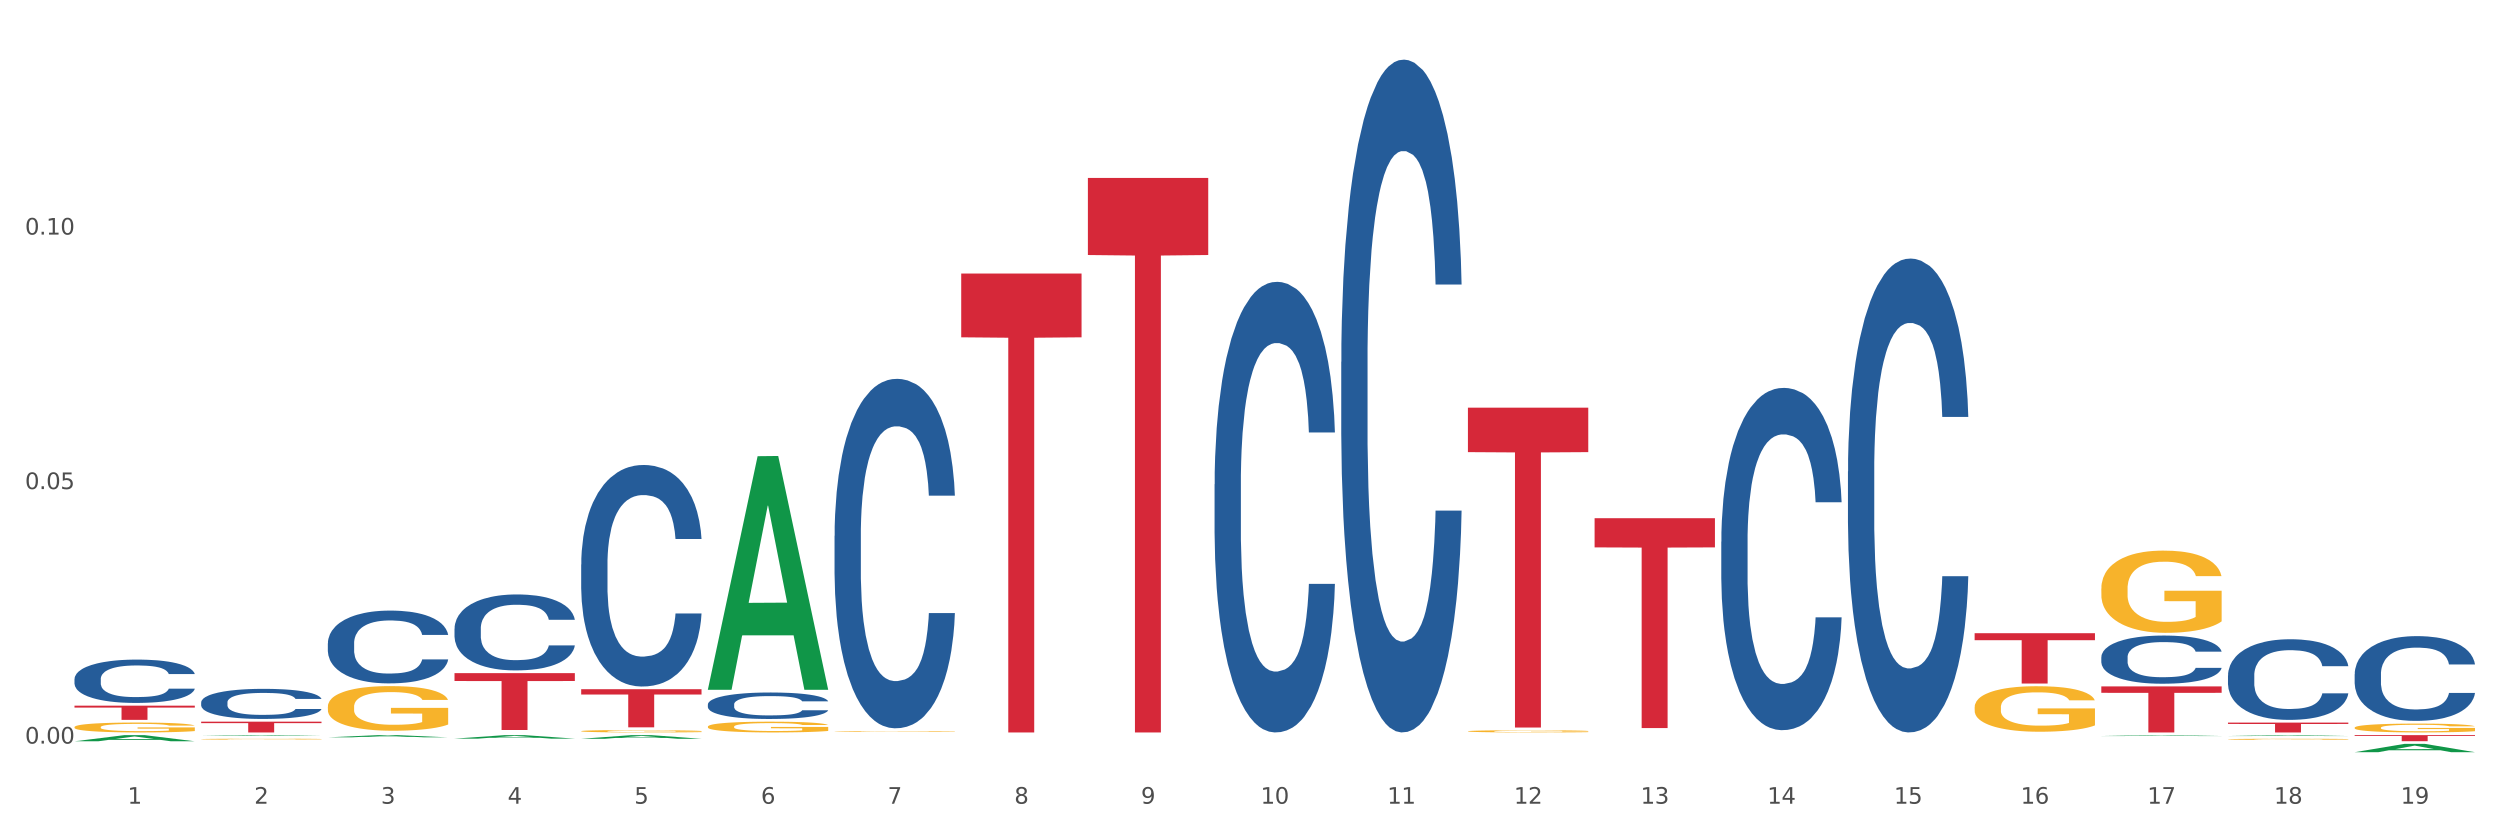 <?xml version="1.0" encoding="utf-8" standalone="no"?>
<!DOCTYPE svg PUBLIC "-//W3C//DTD SVG 1.1//EN"
  "http://www.w3.org/Graphics/SVG/1.1/DTD/svg11.dtd">
<svg xmlns:xlink="http://www.w3.org/1999/xlink" width="1080pt" height="360pt" viewBox="0 0 1080 360" xmlns="http://www.w3.org/2000/svg" version="1.1">
 <rect x="0" y="0" width="1080" height="360" fill="#333333" stroke="none"/>
 <defs>
  <style type="text/css">*{stroke-linejoin: round; stroke-linecap: butt}</style>
 </defs>
 <g id="figure_1">
  <g id="patch_1">
   <path d="M 0 360 
L 1080 360 
L 1080 0 
L 0 0 
z
" style="fill: #ffffff; stroke: #ffffff; stroke-linejoin: miter"/>
  </g>
  <g id="axes_1">
   <g id="matplotlib.axis_1">
    <g id="xtick_1">
     <g id="text_1">
      <!-- 1 -->
      <g style="fill: #4d4d4d" transform="translate(55.115 347.204) scale(0.096 -0.096)">
       <defs>
        <path id="DejaVuSans-31" d="M 794 531 
L 1825 531 
L 1825 4091 
L 703 3866 
L 703 4441 
L 1819 4666 
L 2450 4666 
L 2450 531 
L 3481 531 
L 3481 0 
L 794 0 
L 794 531 
z
" transform="scale(0.016)"/>
       </defs>
       <use xlink:href="#DejaVuSans-31"/>
      </g>
     </g>
    </g>
    <g id="xtick_2">
     <g id="text_2">
      <!-- 2 -->
      <g style="fill: #4d4d4d" transform="translate(109.839 347.204) scale(0.096 -0.096)">
       <defs>
        <path id="DejaVuSans-32" d="M 1228 531 
L 3431 531 
L 3431 0 
L 469 0 
L 469 531 
Q 828 903 1448 1529 
Q 2069 2156 2228 2338 
Q 2531 2678 2651 2914 
Q 2772 3150 2772 3378 
Q 2772 3750 2511 3984 
Q 2250 4219 1831 4219 
Q 1534 4219 1204 4116 
Q 875 4013 500 3803 
L 500 4441 
Q 881 4594 1212 4672 
Q 1544 4750 1819 4750 
Q 2544 4750 2975 4387 
Q 3406 4025 3406 3419 
Q 3406 3131 3298 2873 
Q 3191 2616 2906 2266 
Q 2828 2175 2409 1742 
Q 1991 1309 1228 531 
z
" transform="scale(0.016)"/>
       </defs>
       <use xlink:href="#DejaVuSans-32"/>
      </g>
     </g>
    </g>
    <g id="xtick_3">
     <g id="text_3">
      <!-- 3 -->
      <g style="fill: #4d4d4d" transform="translate(164.564 347.204) scale(0.096 -0.096)">
       <defs>
        <path id="DejaVuSans-33" d="M 2597 2516 
Q 3050 2419 3304 2112 
Q 3559 1806 3559 1356 
Q 3559 666 3084 287 
Q 2609 -91 1734 -91 
Q 1441 -91 1130 -33 
Q 819 25 488 141 
L 488 750 
Q 750 597 1062 519 
Q 1375 441 1716 441 
Q 2309 441 2620 675 
Q 2931 909 2931 1356 
Q 2931 1769 2642 2001 
Q 2353 2234 1838 2234 
L 1294 2234 
L 1294 2753 
L 1863 2753 
Q 2328 2753 2575 2939 
Q 2822 3125 2822 3475 
Q 2822 3834 2567 4026 
Q 2313 4219 1838 4219 
Q 1578 4219 1281 4162 
Q 984 4106 628 3988 
L 628 4550 
Q 988 4650 1302 4700 
Q 1616 4750 1894 4750 
Q 2613 4750 3031 4423 
Q 3450 4097 3450 3541 
Q 3450 3153 3228 2886 
Q 3006 2619 2597 2516 
z
" transform="scale(0.016)"/>
       </defs>
       <use xlink:href="#DejaVuSans-33"/>
      </g>
     </g>
    </g>
    <g id="xtick_4">
     <g id="text_4">
      <!-- 4 -->
      <g style="fill: #4d4d4d" transform="translate(219.288 347.204) scale(0.096 -0.096)">
       <defs>
        <path id="DejaVuSans-34" d="M 2419 4116 
L 825 1625 
L 2419 1625 
L 2419 4116 
z
M 2253 4666 
L 3047 4666 
L 3047 1625 
L 3713 1625 
L 3713 1100 
L 3047 1100 
L 3047 0 
L 2419 0 
L 2419 1100 
L 313 1100 
L 313 1709 
L 2253 4666 
z
" transform="scale(0.016)"/>
       </defs>
       <use xlink:href="#DejaVuSans-34"/>
      </g>
     </g>
    </g>
    <g id="xtick_5">
     <g id="text_5">
      <!-- 5 -->
      <g style="fill: #4d4d4d" transform="translate(274.012 347.204) scale(0.096 -0.096)">
       <defs>
        <path id="DejaVuSans-35" d="M 691 4666 
L 3169 4666 
L 3169 4134 
L 1269 4134 
L 1269 2991 
Q 1406 3038 1543 3061 
Q 1681 3084 1819 3084 
Q 2600 3084 3056 2656 
Q 3513 2228 3513 1497 
Q 3513 744 3044 326 
Q 2575 -91 1722 -91 
Q 1428 -91 1123 -41 
Q 819 9 494 109 
L 494 744 
Q 775 591 1075 516 
Q 1375 441 1709 441 
Q 2250 441 2565 725 
Q 2881 1009 2881 1497 
Q 2881 1984 2565 2268 
Q 2250 2553 1709 2553 
Q 1456 2553 1204 2497 
Q 953 2441 691 2322 
L 691 4666 
z
" transform="scale(0.016)"/>
       </defs>
       <use xlink:href="#DejaVuSans-35"/>
      </g>
     </g>
    </g>
    <g id="xtick_6">
     <g id="text_6">
      <!-- 6 -->
      <g style="fill: #4d4d4d" transform="translate(328.736 347.204) scale(0.096 -0.096)">
       <defs>
        <path id="DejaVuSans-36" d="M 2113 2584 
Q 1688 2584 1439 2293 
Q 1191 2003 1191 1497 
Q 1191 994 1439 701 
Q 1688 409 2113 409 
Q 2538 409 2786 701 
Q 3034 994 3034 1497 
Q 3034 2003 2786 2293 
Q 2538 2584 2113 2584 
z
M 3366 4563 
L 3366 3988 
Q 3128 4100 2886 4159 
Q 2644 4219 2406 4219 
Q 1781 4219 1451 3797 
Q 1122 3375 1075 2522 
Q 1259 2794 1537 2939 
Q 1816 3084 2150 3084 
Q 2853 3084 3261 2657 
Q 3669 2231 3669 1497 
Q 3669 778 3244 343 
Q 2819 -91 2113 -91 
Q 1303 -91 875 529 
Q 447 1150 447 2328 
Q 447 3434 972 4092 
Q 1497 4750 2381 4750 
Q 2619 4750 2861 4703 
Q 3103 4656 3366 4563 
z
" transform="scale(0.016)"/>
       </defs>
       <use xlink:href="#DejaVuSans-36"/>
      </g>
     </g>
    </g>
    <g id="xtick_7">
     <g id="text_7">
      <!-- 7 -->
      <g style="fill: #4d4d4d" transform="translate(383.461 347.204) scale(0.096 -0.096)">
       <defs>
        <path id="DejaVuSans-37" d="M 525 4666 
L 3525 4666 
L 3525 4397 
L 1831 0 
L 1172 0 
L 2766 4134 
L 525 4134 
L 525 4666 
z
" transform="scale(0.016)"/>
       </defs>
       <use xlink:href="#DejaVuSans-37"/>
      </g>
     </g>
    </g>
    <g id="xtick_8">
     <g id="text_8">
      <!-- 8 -->
      <g style="fill: #4d4d4d" transform="translate(438.185 347.204) scale(0.096 -0.096)">
       <defs>
        <path id="DejaVuSans-38" d="M 2034 2216 
Q 1584 2216 1326 1975 
Q 1069 1734 1069 1313 
Q 1069 891 1326 650 
Q 1584 409 2034 409 
Q 2484 409 2743 651 
Q 3003 894 3003 1313 
Q 3003 1734 2745 1975 
Q 2488 2216 2034 2216 
z
M 1403 2484 
Q 997 2584 770 2862 
Q 544 3141 544 3541 
Q 544 4100 942 4425 
Q 1341 4750 2034 4750 
Q 2731 4750 3128 4425 
Q 3525 4100 3525 3541 
Q 3525 3141 3298 2862 
Q 3072 2584 2669 2484 
Q 3125 2378 3379 2068 
Q 3634 1759 3634 1313 
Q 3634 634 3220 271 
Q 2806 -91 2034 -91 
Q 1263 -91 848 271 
Q 434 634 434 1313 
Q 434 1759 690 2068 
Q 947 2378 1403 2484 
z
M 1172 3481 
Q 1172 3119 1398 2916 
Q 1625 2713 2034 2713 
Q 2441 2713 2670 2916 
Q 2900 3119 2900 3481 
Q 2900 3844 2670 4047 
Q 2441 4250 2034 4250 
Q 1625 4250 1398 4047 
Q 1172 3844 1172 3481 
z
" transform="scale(0.016)"/>
       </defs>
       <use xlink:href="#DejaVuSans-38"/>
      </g>
     </g>
    </g>
    <g id="xtick_9">
     <g id="text_9">
      <!-- 9 -->
      <g style="fill: #4d4d4d" transform="translate(492.909 347.204) scale(0.096 -0.096)">
       <defs>
        <path id="DejaVuSans-39" d="M 703 97 
L 703 672 
Q 941 559 1184 500 
Q 1428 441 1663 441 
Q 2288 441 2617 861 
Q 2947 1281 2994 2138 
Q 2813 1869 2534 1725 
Q 2256 1581 1919 1581 
Q 1219 1581 811 2004 
Q 403 2428 403 3163 
Q 403 3881 828 4315 
Q 1253 4750 1959 4750 
Q 2769 4750 3195 4129 
Q 3622 3509 3622 2328 
Q 3622 1225 3098 567 
Q 2575 -91 1691 -91 
Q 1453 -91 1209 -44 
Q 966 3 703 97 
z
M 1959 2075 
Q 2384 2075 2632 2365 
Q 2881 2656 2881 3163 
Q 2881 3666 2632 3958 
Q 2384 4250 1959 4250 
Q 1534 4250 1286 3958 
Q 1038 3666 1038 3163 
Q 1038 2656 1286 2365 
Q 1534 2075 1959 2075 
z
" transform="scale(0.016)"/>
       </defs>
       <use xlink:href="#DejaVuSans-39"/>
      </g>
     </g>
    </g>
    <g id="xtick_10">
     <g id="text_10">
      <!-- 10 -->
      <g style="fill: #4d4d4d" transform="translate(544.58 347.204) scale(0.096 -0.096)">
       <defs>
        <path id="DejaVuSans-30" d="M 2034 4250 
Q 1547 4250 1301 3770 
Q 1056 3291 1056 2328 
Q 1056 1369 1301 889 
Q 1547 409 2034 409 
Q 2525 409 2770 889 
Q 3016 1369 3016 2328 
Q 3016 3291 2770 3770 
Q 2525 4250 2034 4250 
z
M 2034 4750 
Q 2819 4750 3233 4129 
Q 3647 3509 3647 2328 
Q 3647 1150 3233 529 
Q 2819 -91 2034 -91 
Q 1250 -91 836 529 
Q 422 1150 422 2328 
Q 422 3509 836 4129 
Q 1250 4750 2034 4750 
z
" transform="scale(0.016)"/>
       </defs>
       <use xlink:href="#DejaVuSans-31"/>
       <use xlink:href="#DejaVuSans-30" transform="translate(63.623 0)"/>
      </g>
     </g>
    </g>
    <g id="xtick_11">
     <g id="text_11">
      <!-- 11 -->
      <g style="fill: #4d4d4d" transform="translate(599.304 347.204) scale(0.096 -0.096)">
       <use xlink:href="#DejaVuSans-31"/>
       <use xlink:href="#DejaVuSans-31" transform="translate(63.623 0)"/>
      </g>
     </g>
    </g>
    <g id="xtick_12">
     <g id="text_12">
      <!-- 12 -->
      <g style="fill: #4d4d4d" transform="translate(654.028 347.204) scale(0.096 -0.096)">
       <use xlink:href="#DejaVuSans-31"/>
       <use xlink:href="#DejaVuSans-32" transform="translate(63.623 0)"/>
      </g>
     </g>
    </g>
    <g id="xtick_13">
     <g id="text_13">
      <!-- 13 -->
      <g style="fill: #4d4d4d" transform="translate(708.752 347.204) scale(0.096 -0.096)">
       <use xlink:href="#DejaVuSans-31"/>
       <use xlink:href="#DejaVuSans-33" transform="translate(63.623 0)"/>
      </g>
     </g>
    </g>
    <g id="xtick_14">
     <g id="text_14">
      <!-- 14 -->
      <g style="fill: #4d4d4d" transform="translate(763.477 347.204) scale(0.096 -0.096)">
       <use xlink:href="#DejaVuSans-31"/>
       <use xlink:href="#DejaVuSans-34" transform="translate(63.623 0)"/>
      </g>
     </g>
    </g>
    <g id="xtick_15">
     <g id="text_15">
      <!-- 15 -->
      <g style="fill: #4d4d4d" transform="translate(818.201 347.204) scale(0.096 -0.096)">
       <use xlink:href="#DejaVuSans-31"/>
       <use xlink:href="#DejaVuSans-35" transform="translate(63.623 0)"/>
      </g>
     </g>
    </g>
    <g id="xtick_16">
     <g id="text_16">
      <!-- 16 -->
      <g style="fill: #4d4d4d" transform="translate(872.925 347.204) scale(0.096 -0.096)">
       <use xlink:href="#DejaVuSans-31"/>
       <use xlink:href="#DejaVuSans-36" transform="translate(63.623 0)"/>
      </g>
     </g>
    </g>
    <g id="xtick_17">
     <g id="text_17">
      <!-- 17 -->
      <g style="fill: #4d4d4d" transform="translate(927.649 347.204) scale(0.096 -0.096)">
       <use xlink:href="#DejaVuSans-31"/>
       <use xlink:href="#DejaVuSans-37" transform="translate(63.623 0)"/>
      </g>
     </g>
    </g>
    <g id="xtick_18">
     <g id="text_18">
      <!-- 18 -->
      <g style="fill: #4d4d4d" transform="translate(982.374 347.204) scale(0.096 -0.096)">
       <use xlink:href="#DejaVuSans-31"/>
       <use xlink:href="#DejaVuSans-38" transform="translate(63.623 0)"/>
      </g>
     </g>
    </g>
    <g id="xtick_19">
     <g id="text_19">
      <!-- 19 -->
      <g style="fill: #4d4d4d" transform="translate(1037.098 347.204) scale(0.096 -0.096)">
       <use xlink:href="#DejaVuSans-31"/>
       <use xlink:href="#DejaVuSans-39" transform="translate(63.623 0)"/>
      </g>
     </g>
    </g>
    <g id="xtick_20"/>
    <g id="xtick_21"/>
    <g id="xtick_22"/>
    <g id="xtick_23"/>
    <g id="xtick_24"/>
    <g id="xtick_25"/>
    <g id="xtick_26"/>
    <g id="xtick_27"/>
    <g id="xtick_28"/>
    <g id="xtick_29"/>
    <g id="xtick_30"/>
    <g id="xtick_31"/>
    <g id="xtick_32"/>
    <g id="xtick_33"/>
    <g id="xtick_34"/>
    <g id="xtick_35"/>
    <g id="xtick_36"/>
    <g id="xtick_37"/>
   </g>
   <g id="matplotlib.axis_2">
    <g id="ytick_1">
     <g id="text_20">
      <!-- 0.00 -->
      <g style="fill: #4d4d4d" transform="translate(10.8 321.232) scale(0.096 -0.096)">
       <defs>
        <path id="DejaVuSans-2e" d="M 684 794 
L 1344 794 
L 1344 0 
L 684 0 
L 684 794 
z
" transform="scale(0.016)"/>
       </defs>
       <use xlink:href="#DejaVuSans-30"/>
       <use xlink:href="#DejaVuSans-2e" transform="translate(63.623 0)"/>
       <use xlink:href="#DejaVuSans-30" transform="translate(95.41 0)"/>
       <use xlink:href="#DejaVuSans-30" transform="translate(159.033 0)"/>
      </g>
     </g>
    </g>
    <g id="ytick_2">
     <g id="text_21">
      <!-- 0.05 -->
      <g style="fill: #4d4d4d" transform="translate(10.8 211.286) scale(0.096 -0.096)">
       <use xlink:href="#DejaVuSans-30"/>
       <use xlink:href="#DejaVuSans-2e" transform="translate(63.623 0)"/>
       <use xlink:href="#DejaVuSans-30" transform="translate(95.41 0)"/>
       <use xlink:href="#DejaVuSans-35" transform="translate(159.033 0)"/>
      </g>
     </g>
    </g>
    <g id="ytick_3">
     <g id="text_22">
      <!-- 0.10 -->
      <g style="fill: #4d4d4d" transform="translate(10.8 101.34) scale(0.096 -0.096)">
       <use xlink:href="#DejaVuSans-30"/>
       <use xlink:href="#DejaVuSans-2e" transform="translate(63.623 0)"/>
       <use xlink:href="#DejaVuSans-31" transform="translate(95.41 0)"/>
       <use xlink:href="#DejaVuSans-30" transform="translate(159.033 0)"/>
      </g>
     </g>
    </g>
    <g id="ytick_4"/>
    <g id="ytick_5"/>
    <g id="ytick_6"/>
   </g>
   <g id="PolyCollection_1">
    <path d="M 907.763 296.538 
L 959.751 296.538 
L 959.751 299.301 
L 939.301 299.319 
L 939.301 316.417 
L 928.09 316.417 
L 928.09 299.319 
L 907.763 299.301 
L 907.763 296.557 
L 907.763 296.538 
z
" clip-path="url(#peb53587cda)" style="fill: #d62839"/>
    <path d="M 853.039 273.532 
L 905.027 273.532 
L 905.027 276.554 
L 884.577 276.575 
L 884.577 295.278 
L 873.366 295.278 
L 873.366 276.575 
L 853.039 276.554 
L 853.039 273.553 
L 853.039 273.532 
z
" clip-path="url(#peb53587cda)" style="fill: #d62839"/>
    <path d="M 251.072 315.851 
L 251.133 315.85 
L 251.133 315.815 
L 251.256 315.785 
L 251.87 315.713 
L 252.791 315.654 
L 253.466 315.622 
L 254.141 315.596 
L 254.939 315.57 
L 255.921 315.543 
L 257.701 315.504 
L 258.806 315.483 
L 260.156 315.462 
L 262.611 315.432 
L 264.391 315.414 
L 266.233 315.4 
L 269.24 315.382 
L 271.204 315.375 
L 273.291 315.369 
L 275.808 315.365 
L 277.711 315.364 
L 281.884 315.367 
L 285.444 315.376 
L 287.163 315.382 
L 289.373 315.394 
L 290.539 315.402 
L 292.442 315.417 
L 294.406 315.437 
L 295.756 315.455 
L 297.782 315.487 
L 299.316 315.52 
L 300.728 315.56 
L 301.464 315.588 
L 302.017 315.614 
L 302.508 315.644 
L 302.999 315.691 
L 291.951 315.691 
L 291.521 315.657 
L 290.846 315.626 
L 289.864 315.595 
L 289.004 315.576 
L 287.531 315.552 
L 286.181 315.536 
L 284.769 315.525 
L 283.051 315.515 
L 281.7 315.51 
L 279.797 315.507 
L 276.053 315.507 
L 273.537 315.515 
L 271.818 315.525 
L 270.713 315.533 
L 269.731 315.543 
L 268.627 315.557 
L 267.338 315.577 
L 266.417 315.595 
L 265.496 315.618 
L 264.76 315.641 
L 264.084 315.668 
L 263.532 315.697 
L 263.102 315.727 
L 262.734 315.763 
L 262.427 315.824 
L 262.427 315.956 
L 262.55 315.985 
L 262.857 316.025 
L 263.225 316.055 
L 263.839 316.09 
L 264.391 316.114 
L 265.435 316.149 
L 266.601 316.178 
L 267.522 316.196 
L 268.442 316.211 
L 270.038 316.232 
L 271.818 316.25 
L 273.353 316.26 
L 275.44 316.27 
L 276.851 316.274 
L 278.079 316.276 
L 281.086 316.276 
L 283.235 316.273 
L 285.629 316.266 
L 287.47 316.257 
L 289.004 316.247 
L 290.723 316.23 
L 291.828 316.213 
L 291.828 316.012 
L 278.324 316.011 
L 278.324 315.878 
L 303.06 315.878 
L 303.06 316.27 
L 302.017 316.29 
L 300.851 316.308 
L 299.623 316.325 
L 297.782 316.345 
L 295.572 316.364 
L 293.608 316.378 
L 291.521 316.389 
L 289.066 316.4 
L 285.874 316.409 
L 283.91 316.413 
L 281.455 316.416 
L 278.57 316.417 
L 276.053 316.415 
L 273.598 316.41 
L 271.02 316.402 
L 268.504 316.389 
L 266.601 316.377 
L 264.698 316.361 
L 262.673 316.341 
L 261.077 316.322 
L 259.849 316.305 
L 258.499 316.282 
L 257.026 316.254 
L 255.921 316.228 
L 254.939 316.201 
L 253.896 316.166 
L 253.159 316.136 
L 252.422 316.099 
L 251.993 316.071 
L 251.502 316.028 
L 251.133 315.967 
L 251.072 315.851 
z
" clip-path="url(#peb53587cda)" style="fill: #f7b32b"/>
    <path d="M 32.175 314.117 
L 32.236 314.113 
L 32.236 313.972 
L 32.359 313.851 
L 32.973 313.558 
L 33.894 313.316 
L 34.569 313.187 
L 35.244 313.082 
L 36.042 312.976 
L 37.024 312.867 
L 38.804 312.707 
L 39.909 312.625 
L 41.259 312.539 
L 43.714 312.414 
L 45.494 312.343 
L 47.336 312.285 
L 50.343 312.215 
L 52.307 312.183 
L 54.394 312.16 
L 56.911 312.144 
L 58.814 312.14 
L 62.987 312.152 
L 66.547 312.187 
L 68.266 312.215 
L 70.476 312.261 
L 71.642 312.293 
L 73.544 312.355 
L 75.509 312.437 
L 76.859 312.508 
L 78.884 312.64 
L 80.419 312.773 
L 81.831 312.937 
L 82.567 313.05 
L 83.12 313.156 
L 83.611 313.277 
L 84.102 313.468 
L 73.053 313.468 
L 72.624 313.332 
L 71.949 313.203 
L 70.967 313.078 
L 70.107 313 
L 68.634 312.902 
L 67.284 312.839 
L 65.872 312.793 
L 64.153 312.754 
L 62.803 312.734 
L 60.9 312.718 
L 57.156 312.722 
L 54.64 312.754 
L 52.921 312.793 
L 51.816 312.828 
L 50.834 312.867 
L 49.729 312.922 
L 48.44 313.004 
L 47.52 313.078 
L 46.599 313.171 
L 45.863 313.265 
L 45.187 313.375 
L 44.635 313.492 
L 44.205 313.613 
L 43.837 313.761 
L 43.53 314.007 
L 43.53 314.542 
L 43.653 314.663 
L 43.96 314.824 
L 44.328 314.945 
L 44.942 315.089 
L 45.494 315.187 
L 46.538 315.327 
L 47.704 315.445 
L 48.625 315.519 
L 49.545 315.581 
L 51.141 315.667 
L 52.921 315.737 
L 54.456 315.78 
L 56.542 315.819 
L 57.954 315.835 
L 59.182 315.843 
L 62.189 315.843 
L 64.338 315.831 
L 66.731 315.804 
L 68.573 315.769 
L 70.107 315.726 
L 71.826 315.655 
L 72.931 315.589 
L 72.931 314.773 
L 59.427 314.769 
L 59.427 314.226 
L 84.163 314.226 
L 84.163 315.819 
L 83.12 315.902 
L 81.953 315.976 
L 80.726 316.042 
L 78.884 316.124 
L 76.675 316.202 
L 74.711 316.257 
L 72.624 316.304 
L 70.169 316.347 
L 66.977 316.386 
L 65.013 316.401 
L 62.558 316.413 
L 59.673 316.417 
L 57.156 316.409 
L 54.701 316.39 
L 52.123 316.355 
L 49.607 316.304 
L 47.704 316.253 
L 45.801 316.191 
L 43.776 316.109 
L 42.18 316.03 
L 40.952 315.96 
L 39.602 315.87 
L 38.129 315.753 
L 37.024 315.648 
L 36.042 315.538 
L 34.998 315.398 
L 34.262 315.277 
L 33.525 315.124 
L 33.096 315.011 
L 32.605 314.835 
L 32.236 314.589 
L 32.175 314.117 
z
" clip-path="url(#peb53587cda)" style="fill: #f7b32b"/>
    <path d="M 86.899 319.317 
L 86.961 319.316 
L 86.961 319.302 
L 87.083 319.29 
L 87.697 319.261 
L 88.618 319.237 
L 89.293 319.224 
L 89.968 319.213 
L 90.766 319.203 
L 91.748 319.192 
L 93.528 319.176 
L 94.633 319.167 
L 95.983 319.159 
L 98.439 319.146 
L 100.219 319.139 
L 102.06 319.133 
L 105.067 319.126 
L 107.032 319.123 
L 109.118 319.121 
L 111.635 319.119 
L 113.538 319.119 
L 117.712 319.12 
L 121.272 319.124 
L 122.99 319.126 
L 125.2 319.131 
L 126.366 319.134 
L 128.269 319.14 
L 130.233 319.149 
L 131.583 319.156 
L 133.609 319.169 
L 135.143 319.182 
L 136.555 319.199 
L 137.291 319.21 
L 137.844 319.221 
L 138.335 319.233 
L 138.826 319.252 
L 127.778 319.252 
L 127.348 319.238 
L 126.673 319.225 
L 125.691 319.213 
L 124.832 319.205 
L 123.358 319.195 
L 122.008 319.189 
L 120.596 319.184 
L 118.878 319.18 
L 117.527 319.178 
L 115.625 319.177 
L 111.881 319.177 
L 109.364 319.18 
L 107.645 319.184 
L 106.541 319.188 
L 105.559 319.192 
L 104.454 319.197 
L 103.165 319.205 
L 102.244 319.213 
L 101.323 319.222 
L 100.587 319.231 
L 99.912 319.242 
L 99.359 319.254 
L 98.93 319.266 
L 98.561 319.281 
L 98.254 319.306 
L 98.254 319.359 
L 98.377 319.371 
L 98.684 319.387 
L 99.052 319.4 
L 99.666 319.414 
L 100.219 319.424 
L 101.262 319.438 
L 102.428 319.45 
L 103.349 319.457 
L 104.27 319.463 
L 105.865 319.472 
L 107.645 319.479 
L 109.18 319.483 
L 111.267 319.487 
L 112.678 319.489 
L 113.906 319.489 
L 116.914 319.489 
L 119.062 319.488 
L 121.456 319.486 
L 123.297 319.482 
L 124.832 319.478 
L 126.55 319.471 
L 127.655 319.464 
L 127.655 319.382 
L 114.152 319.382 
L 114.152 319.328 
L 138.887 319.328 
L 138.887 319.487 
L 137.844 319.495 
L 136.678 319.503 
L 135.45 319.509 
L 133.609 319.518 
L 131.399 319.525 
L 129.435 319.531 
L 127.348 319.536 
L 124.893 319.54 
L 121.701 319.544 
L 119.737 319.545 
L 117.282 319.547 
L 114.397 319.547 
L 111.881 319.546 
L 109.425 319.544 
L 106.847 319.541 
L 104.331 319.536 
L 102.428 319.531 
L 100.525 319.524 
L 98.5 319.516 
L 96.904 319.508 
L 95.676 319.501 
L 94.326 319.492 
L 92.853 319.48 
L 91.748 319.47 
L 90.766 319.459 
L 89.723 319.445 
L 88.986 319.433 
L 88.25 319.418 
L 87.82 319.406 
L 87.329 319.389 
L 86.961 319.364 
L 86.899 319.317 
z
" clip-path="url(#peb53587cda)" style="fill: #f7b32b"/>
    <path d="M 141.624 305.307 
L 141.685 305.289 
L 141.685 304.655 
L 141.808 304.109 
L 142.421 302.788 
L 143.342 301.696 
L 144.017 301.115 
L 144.693 300.639 
L 145.49 300.163 
L 146.472 299.67 
L 148.252 298.948 
L 149.357 298.578 
L 150.708 298.19 
L 153.163 297.627 
L 154.943 297.31 
L 156.784 297.045 
L 159.792 296.728 
L 161.756 296.587 
L 163.843 296.482 
L 166.359 296.411 
L 168.262 296.394 
L 172.436 296.447 
L 175.996 296.605 
L 177.714 296.728 
L 179.924 296.94 
L 181.09 297.081 
L 182.993 297.363 
L 184.957 297.732 
L 186.308 298.05 
L 188.333 298.648 
L 189.867 299.247 
L 191.279 299.987 
L 192.016 300.498 
L 192.568 300.974 
L 193.059 301.52 
L 193.55 302.383 
L 182.502 302.383 
L 182.072 301.766 
L 181.397 301.185 
L 180.415 300.621 
L 179.556 300.269 
L 178.083 299.829 
L 176.732 299.547 
L 175.321 299.335 
L 173.602 299.159 
L 172.252 299.071 
L 170.349 299.001 
L 166.605 299.018 
L 164.088 299.159 
L 162.37 299.335 
L 161.265 299.494 
L 160.283 299.67 
L 159.178 299.917 
L 157.889 300.287 
L 156.968 300.621 
L 156.048 301.044 
L 155.311 301.467 
L 154.636 301.96 
L 154.083 302.489 
L 153.654 303.035 
L 153.286 303.704 
L 152.979 304.814 
L 152.979 307.227 
L 153.101 307.773 
L 153.408 308.495 
L 153.777 309.041 
L 154.39 309.693 
L 154.943 310.134 
L 155.986 310.768 
L 157.152 311.296 
L 158.073 311.631 
L 158.994 311.913 
L 160.59 312.3 
L 162.37 312.617 
L 163.904 312.811 
L 165.991 312.987 
L 167.403 313.058 
L 168.63 313.093 
L 171.638 313.093 
L 173.786 313.04 
L 176.18 312.917 
L 178.021 312.758 
L 179.556 312.564 
L 181.274 312.247 
L 182.379 311.948 
L 182.379 308.266 
L 168.876 308.249 
L 168.876 305.8 
L 193.612 305.8 
L 193.612 312.987 
L 192.568 313.357 
L 191.402 313.692 
L 190.174 313.991 
L 188.333 314.361 
L 186.123 314.713 
L 184.159 314.96 
L 182.072 315.171 
L 179.617 315.365 
L 176.425 315.541 
L 174.461 315.612 
L 172.006 315.665 
L 169.121 315.682 
L 166.605 315.647 
L 164.15 315.559 
L 161.572 315.4 
L 159.055 315.171 
L 157.152 314.942 
L 155.25 314.661 
L 153.224 314.291 
L 151.628 313.938 
L 150.401 313.621 
L 149.05 313.216 
L 147.577 312.688 
L 146.472 312.212 
L 145.49 311.719 
L 144.447 311.085 
L 143.71 310.539 
L 142.974 309.852 
L 142.544 309.341 
L 142.053 308.548 
L 141.685 307.438 
L 141.624 305.307 
z
" clip-path="url(#peb53587cda)" style="fill: #f7b32b"/>
    <path d="M 1017.212 291.258 
L 1017.273 291.225 
L 1017.273 290.288 
L 1017.458 289.017 
L 1018.134 286.676 
L 1018.994 284.903 
L 1020.469 282.829 
L 1021.268 281.96 
L 1022.312 280.99 
L 1024.463 279.418 
L 1026.921 278.08 
L 1028.642 277.344 
L 1029.932 276.876 
L 1032.821 276.039 
L 1034.48 275.671 
L 1036.2 275.37 
L 1037.675 275.17 
L 1040.133 274.936 
L 1042.1 274.835 
L 1044.374 274.802 
L 1046.279 274.835 
L 1048.798 274.969 
L 1052.485 275.37 
L 1053.899 275.605 
L 1055.804 276.006 
L 1057.77 276.541 
L 1059.368 277.076 
L 1061.211 277.846 
L 1063.116 278.849 
L 1064.96 280.12 
L 1066.25 281.291 
L 1067.295 282.528 
L 1068.217 284.034 
L 1068.893 285.673 
L 1069.2 287.044 
L 1057.954 287.044 
L 1057.647 285.806 
L 1057.033 284.468 
L 1056.418 283.565 
L 1055.742 282.829 
L 1054.697 281.993 
L 1053.776 281.458 
L 1052.239 280.823 
L 1050.826 280.421 
L 1049.658 280.187 
L 1048.245 279.986 
L 1045.234 279.786 
L 1043.083 279.786 
L 1041.731 279.853 
L 1040.072 280.02 
L 1038.659 280.254 
L 1036.999 280.655 
L 1035.709 281.09 
L 1034.418 281.659 
L 1033.681 282.06 
L 1032.575 282.796 
L 1031.837 283.398 
L 1030.854 284.435 
L 1030.301 285.171 
L 1029.318 287.077 
L 1028.888 288.482 
L 1028.703 289.452 
L 1028.58 290.523 
L 1028.58 295.74 
L 1028.949 298.082 
L 1029.256 299.085 
L 1029.748 300.223 
L 1030.67 301.694 
L 1032.022 303.133 
L 1033.435 304.169 
L 1034.603 304.805 
L 1035.709 305.273 
L 1036.815 305.641 
L 1038.167 305.976 
L 1039.273 306.176 
L 1040.932 306.377 
L 1042.899 306.477 
L 1044.435 306.477 
L 1047.569 306.31 
L 1048.982 306.143 
L 1050.334 305.909 
L 1051.809 305.541 
L 1052.977 305.139 
L 1053.653 304.838 
L 1054.759 304.203 
L 1055.619 303.534 
L 1056.357 302.765 
L 1056.848 302.096 
L 1057.401 301.092 
L 1057.831 299.955 
L 1057.954 299.353 
L 1069.2 299.353 
L 1068.954 300.557 
L 1068.524 301.728 
L 1067.664 303.3 
L 1066.988 304.203 
L 1065.943 305.307 
L 1064.837 306.243 
L 1063.301 307.28 
L 1061.887 308.049 
L 1060.412 308.718 
L 1058.815 309.321 
L 1055.926 310.157 
L 1054.882 310.391 
L 1052.67 310.792 
L 1050.949 311.026 
L 1048.429 311.261 
L 1045.848 311.394 
L 1043.145 311.428 
L 1040.748 311.361 
L 1038.105 311.16 
L 1036.446 310.959 
L 1034.603 310.658 
L 1032.452 310.19 
L 1030.424 309.622 
L 1028.519 308.953 
L 1026.737 308.183 
L 1025.078 307.314 
L 1022.927 305.875 
L 1021.329 304.471 
L 1020.162 303.166 
L 1019.363 302.062 
L 1018.564 300.657 
L 1018.134 299.687 
L 1017.458 297.346 
L 1017.212 295.172 
L 1017.212 291.258 
z
" clip-path="url(#peb53587cda)" style="fill: #255c99"/>
    <path d="M 962.488 291.807 
L 962.549 291.775 
L 962.549 290.884 
L 962.733 289.675 
L 963.409 287.448 
L 964.27 285.761 
L 965.745 283.789 
L 966.543 282.961 
L 967.588 282.039 
L 969.739 280.543 
L 972.197 279.27 
L 973.918 278.57 
L 975.208 278.125 
L 978.096 277.329 
L 979.756 276.979 
L 981.476 276.693 
L 982.951 276.502 
L 985.409 276.279 
L 987.376 276.184 
L 989.649 276.152 
L 991.554 276.184 
L 994.074 276.311 
L 997.761 276.693 
L 999.174 276.916 
L 1001.079 277.297 
L 1003.046 277.806 
L 1004.643 278.316 
L 1006.487 279.047 
L 1008.392 280.002 
L 1010.236 281.211 
L 1011.526 282.325 
L 1012.571 283.502 
L 1013.492 284.934 
L 1014.168 286.493 
L 1014.476 287.798 
L 1003.23 287.798 
L 1002.923 286.621 
L 1002.308 285.348 
L 1001.694 284.489 
L 1001.018 283.789 
L 999.973 282.993 
L 999.051 282.484 
L 997.515 281.879 
L 996.102 281.498 
L 994.934 281.275 
L 993.521 281.084 
L 990.51 280.893 
L 988.359 280.893 
L 987.007 280.957 
L 985.348 281.116 
L 983.934 281.339 
L 982.275 281.72 
L 980.985 282.134 
L 979.694 282.675 
L 978.957 283.057 
L 977.851 283.757 
L 977.113 284.33 
L 976.13 285.316 
L 975.577 286.016 
L 974.594 287.83 
L 974.163 289.166 
L 973.979 290.089 
L 973.856 291.107 
L 973.856 296.071 
L 974.225 298.299 
L 974.532 299.253 
L 975.024 300.335 
L 975.946 301.735 
L 977.298 303.103 
L 978.711 304.09 
L 979.878 304.694 
L 980.985 305.14 
L 982.091 305.49 
L 983.443 305.808 
L 984.549 305.999 
L 986.208 306.19 
L 988.174 306.285 
L 989.711 306.285 
L 992.845 306.126 
L 994.258 305.967 
L 995.61 305.744 
L 997.085 305.394 
L 998.253 305.013 
L 998.928 304.726 
L 1000.035 304.122 
L 1000.895 303.485 
L 1001.632 302.753 
L 1002.124 302.117 
L 1002.677 301.162 
L 1003.107 300.08 
L 1003.23 299.508 
L 1014.476 299.508 
L 1014.23 300.653 
L 1013.8 301.767 
L 1012.939 303.262 
L 1012.263 304.122 
L 1011.219 305.172 
L 1010.113 306.063 
L 1008.576 307.049 
L 1007.163 307.781 
L 1005.688 308.417 
L 1004.09 308.99 
L 1001.202 309.786 
L 1000.158 310.008 
L 997.945 310.39 
L 996.225 310.613 
L 993.705 310.836 
L 991.124 310.963 
L 988.42 310.995 
L 986.024 310.931 
L 983.381 310.74 
L 981.722 310.549 
L 979.878 310.263 
L 977.728 309.817 
L 975.7 309.276 
L 973.795 308.64 
L 972.013 307.908 
L 970.353 307.081 
L 968.203 305.713 
L 966.605 304.376 
L 965.437 303.135 
L 964.638 302.085 
L 963.84 300.749 
L 963.409 299.826 
L 962.733 297.598 
L 962.488 295.53 
L 962.488 291.807 
z
" clip-path="url(#peb53587cda)" style="fill: #255c99"/>
    <path d="M 798.315 203.679 
L 798.376 203.492 
L 798.376 198.257 
L 798.561 191.153 
L 799.237 178.065 
L 800.097 168.156 
L 801.572 156.565 
L 802.371 151.704 
L 803.415 146.282 
L 805.566 137.495 
L 808.024 130.016 
L 809.745 125.903 
L 811.035 123.285 
L 813.924 118.611 
L 815.583 116.555 
L 817.303 114.872 
L 818.778 113.75 
L 821.236 112.442 
L 823.203 111.881 
L 825.476 111.694 
L 827.381 111.881 
L 829.901 112.629 
L 833.588 114.872 
L 835.001 116.181 
L 836.906 118.424 
L 838.873 121.416 
L 840.471 124.407 
L 842.314 128.707 
L 844.219 134.316 
L 846.063 141.421 
L 847.353 147.964 
L 848.398 154.882 
L 849.32 163.295 
L 849.996 172.456 
L 850.303 180.122 
L 839.057 180.122 
L 838.75 173.204 
L 838.135 165.726 
L 837.521 160.678 
L 836.845 156.565 
L 835.8 151.891 
L 834.879 148.899 
L 833.342 145.347 
L 831.929 143.103 
L 830.761 141.795 
L 829.348 140.673 
L 826.337 139.551 
L 824.186 139.551 
L 822.834 139.925 
L 821.175 140.86 
L 819.761 142.169 
L 818.102 144.412 
L 816.812 146.843 
L 815.521 150.021 
L 814.784 152.265 
L 813.678 156.378 
L 812.94 159.743 
L 811.957 165.539 
L 811.404 169.652 
L 810.421 180.309 
L 809.991 188.161 
L 809.806 193.583 
L 809.683 199.566 
L 809.683 228.732 
L 810.052 241.819 
L 810.359 247.428 
L 810.851 253.785 
L 811.773 262.011 
L 813.125 270.051 
L 814.538 275.846 
L 815.706 279.399 
L 816.812 282.016 
L 817.918 284.073 
L 819.27 285.942 
L 820.376 287.064 
L 822.035 288.186 
L 824.002 288.747 
L 825.538 288.747 
L 828.672 287.812 
L 830.085 286.877 
L 831.437 285.568 
L 832.912 283.512 
L 834.08 281.268 
L 834.756 279.586 
L 835.862 276.033 
L 836.722 272.294 
L 837.46 267.994 
L 837.951 264.255 
L 838.504 258.646 
L 838.934 252.289 
L 839.057 248.924 
L 850.303 248.924 
L 850.057 255.654 
L 849.627 262.198 
L 848.767 270.985 
L 848.091 276.033 
L 847.046 282.203 
L 845.94 287.438 
L 844.404 293.234 
L 842.99 297.534 
L 841.515 301.273 
L 839.918 304.638 
L 837.029 309.313 
L 835.985 310.621 
L 833.772 312.865 
L 832.052 314.174 
L 829.532 315.482 
L 826.951 316.23 
L 824.247 316.417 
L 821.851 316.043 
L 819.208 314.921 
L 817.549 313.8 
L 815.706 312.117 
L 813.555 309.499 
L 811.527 306.321 
L 809.622 302.582 
L 807.84 298.282 
L 806.181 293.421 
L 804.03 285.381 
L 802.432 277.529 
L 801.265 270.237 
L 800.466 264.068 
L 799.667 256.215 
L 799.237 250.793 
L 798.561 237.706 
L 798.315 225.554 
L 798.315 203.679 
z
" clip-path="url(#peb53587cda)" style="fill: #255c99"/>
    <path d="M 907.763 283.91 
L 907.825 283.891 
L 907.825 283.358 
L 908.009 282.636 
L 908.685 281.306 
L 909.545 280.298 
L 911.02 279.12 
L 911.819 278.626 
L 912.864 278.074 
L 915.015 277.181 
L 917.473 276.421 
L 919.193 276.003 
L 920.484 275.737 
L 923.372 275.261 
L 925.031 275.052 
L 926.752 274.881 
L 928.227 274.767 
L 930.685 274.634 
L 932.651 274.577 
L 934.925 274.558 
L 936.83 274.577 
L 939.35 274.653 
L 943.037 274.881 
L 944.45 275.014 
L 946.355 275.242 
L 948.321 275.546 
L 949.919 275.851 
L 951.763 276.288 
L 953.668 276.858 
L 955.511 277.58 
L 956.802 278.245 
L 957.846 278.949 
L 958.768 279.804 
L 959.444 280.735 
L 959.751 281.515 
L 948.506 281.515 
L 948.199 280.811 
L 947.584 280.051 
L 946.97 279.538 
L 946.294 279.12 
L 945.249 278.645 
L 944.327 278.34 
L 942.791 277.979 
L 941.377 277.751 
L 940.21 277.618 
L 938.796 277.504 
L 935.785 277.39 
L 933.635 277.39 
L 932.283 277.428 
L 930.623 277.523 
L 929.21 277.656 
L 927.551 277.884 
L 926.26 278.131 
L 924.97 278.455 
L 924.232 278.683 
L 923.126 279.101 
L 922.389 279.443 
L 921.406 280.032 
L 920.853 280.45 
L 919.869 281.534 
L 919.439 282.332 
L 919.255 282.883 
L 919.132 283.491 
L 919.132 286.456 
L 919.501 287.787 
L 919.808 288.357 
L 920.3 289.003 
L 921.221 289.84 
L 922.573 290.657 
L 923.987 291.246 
L 925.154 291.607 
L 926.26 291.873 
L 927.366 292.082 
L 928.718 292.273 
L 929.825 292.387 
L 931.484 292.501 
L 933.45 292.558 
L 934.986 292.558 
L 938.12 292.463 
L 939.534 292.368 
L 940.886 292.235 
L 942.361 292.025 
L 943.528 291.797 
L 944.204 291.626 
L 945.31 291.265 
L 946.171 290.885 
L 946.908 290.448 
L 947.4 290.068 
L 947.953 289.498 
L 948.383 288.851 
L 948.506 288.509 
L 959.751 288.509 
L 959.506 289.193 
L 959.075 289.859 
L 958.215 290.752 
L 957.539 291.265 
L 956.495 291.892 
L 955.388 292.425 
L 953.852 293.014 
L 952.439 293.451 
L 950.964 293.831 
L 949.366 294.173 
L 946.478 294.648 
L 945.433 294.781 
L 943.221 295.01 
L 941.5 295.143 
L 938.981 295.276 
L 936.4 295.352 
L 933.696 295.371 
L 931.299 295.333 
L 928.657 295.219 
L 926.998 295.105 
L 925.154 294.934 
L 923.003 294.667 
L 920.975 294.344 
L 919.07 293.964 
L 917.288 293.527 
L 915.629 293.033 
L 913.478 292.216 
L 911.881 291.417 
L 910.713 290.676 
L 909.914 290.049 
L 909.115 289.25 
L 908.685 288.699 
L 908.009 287.369 
L 907.763 286.133 
L 907.763 283.91 
z
" clip-path="url(#peb53587cda)" style="fill: #255c99"/>
    <path d="M 688.866 223.872 
L 740.854 223.872 
L 740.854 236.469 
L 720.404 236.555 
L 720.404 314.521 
L 709.193 314.521 
L 709.193 236.555 
L 688.866 236.469 
L 688.866 223.957 
L 688.866 223.872 
z
" clip-path="url(#peb53587cda)" style="fill: #d62839"/>
    <path d="M 634.142 176.114 
L 686.13 176.114 
L 686.13 195.316 
L 665.68 195.446 
L 665.68 314.293 
L 654.469 314.293 
L 654.469 195.446 
L 634.142 195.316 
L 634.142 176.244 
L 634.142 176.114 
z
" clip-path="url(#peb53587cda)" style="fill: #d62839"/>
    <path d="M 962.488 317.971 
L 962.541 317.971 
L 983.98 317.585 
L 992.877 317.584 
L 1014.476 317.972 
L 1004.185 317.972 
L 999.522 317.881 
L 977.387 317.881 
L 977.227 317.883 
L 972.724 317.972 
L 962.488 317.972 
L 962.488 317.971 
L 980.174 317.828 
L 996.735 317.827 
L 988.535 317.667 
L 988.428 317.666 
L 988.321 317.667 
L 980.121 317.827 
L 980.174 317.828 
L 962.488 317.971 
z
" clip-path="url(#peb53587cda)" style="fill: #109648"/>
    <path d="M 1017.212 324.943 
L 1017.266 324.939 
L 1038.704 321.361 
L 1047.601 321.358 
L 1069.2 324.95 
L 1058.91 324.95 
L 1054.247 324.113 
L 1032.112 324.113 
L 1031.951 324.127 
L 1027.449 324.95 
L 1017.212 324.95 
L 1017.212 324.943 
L 1034.899 323.614 
L 1051.46 323.611 
L 1043.26 322.123 
L 1043.152 322.117 
L 1043.045 322.127 
L 1034.845 323.611 
L 1034.899 323.614 
L 1017.212 324.943 
z
" clip-path="url(#peb53587cda)" style="fill: #109648"/>
    <path d="M 305.796 313.916 
L 305.858 313.912 
L 305.858 313.759 
L 305.981 313.628 
L 306.594 313.309 
L 307.515 313.046 
L 308.19 312.906 
L 308.865 312.791 
L 309.663 312.677 
L 310.645 312.558 
L 312.425 312.384 
L 313.53 312.294 
L 314.88 312.201 
L 317.336 312.065 
L 319.116 311.989 
L 320.957 311.925 
L 323.965 311.849 
L 325.929 311.815 
L 328.016 311.789 
L 330.532 311.772 
L 332.435 311.768 
L 336.609 311.781 
L 340.169 311.819 
L 341.887 311.849 
L 344.097 311.9 
L 345.263 311.934 
L 347.166 312.001 
L 349.13 312.091 
L 350.48 312.167 
L 352.506 312.311 
L 354.04 312.456 
L 355.452 312.634 
L 356.189 312.757 
L 356.741 312.872 
L 357.232 313.003 
L 357.723 313.211 
L 346.675 313.211 
L 346.245 313.063 
L 345.57 312.923 
L 344.588 312.787 
L 343.729 312.702 
L 342.256 312.596 
L 340.905 312.528 
L 339.493 312.477 
L 337.775 312.435 
L 336.425 312.413 
L 334.522 312.396 
L 330.778 312.401 
L 328.261 312.435 
L 326.542 312.477 
L 325.438 312.515 
L 324.456 312.558 
L 323.351 312.617 
L 322.062 312.706 
L 321.141 312.787 
L 320.22 312.889 
L 319.484 312.991 
L 318.809 313.11 
L 318.256 313.237 
L 317.827 313.369 
L 317.458 313.53 
L 317.151 313.797 
L 317.151 314.379 
L 317.274 314.511 
L 317.581 314.685 
L 317.949 314.816 
L 318.563 314.973 
L 319.116 315.08 
L 320.159 315.232 
L 321.325 315.36 
L 322.246 315.441 
L 323.167 315.508 
L 324.762 315.602 
L 326.542 315.678 
L 328.077 315.725 
L 330.164 315.767 
L 331.576 315.784 
L 332.803 315.793 
L 335.811 315.793 
L 337.959 315.78 
L 340.353 315.75 
L 342.194 315.712 
L 343.729 315.666 
L 345.447 315.589 
L 346.552 315.517 
L 346.552 314.63 
L 333.049 314.625 
L 333.049 314.035 
L 357.784 314.035 
L 357.784 315.767 
L 356.741 315.857 
L 355.575 315.937 
L 354.347 316.009 
L 352.506 316.099 
L 350.296 316.184 
L 348.332 316.243 
L 346.245 316.294 
L 343.79 316.341 
L 340.598 316.383 
L 338.634 316.4 
L 336.179 316.413 
L 333.294 316.417 
L 330.778 316.409 
L 328.322 316.387 
L 325.745 316.349 
L 323.228 316.294 
L 321.325 316.239 
L 319.423 316.171 
L 317.397 316.082 
L 315.801 315.997 
L 314.574 315.92 
L 313.223 315.823 
L 311.75 315.695 
L 310.645 315.581 
L 309.663 315.462 
L 308.62 315.309 
L 307.883 315.177 
L 307.147 315.012 
L 306.717 314.889 
L 306.226 314.698 
L 305.858 314.43 
L 305.796 313.916 
z
" clip-path="url(#peb53587cda)" style="fill: #f7b32b"/>
    <path d="M 32.175 293.356 
L 32.236 293.339 
L 32.236 292.86 
L 32.421 292.211 
L 33.097 291.014 
L 33.957 290.107 
L 35.432 289.047 
L 36.231 288.602 
L 37.275 288.107 
L 39.426 287.303 
L 41.884 286.619 
L 43.605 286.243 
L 44.895 286.003 
L 47.784 285.576 
L 49.443 285.388 
L 51.164 285.234 
L 52.638 285.131 
L 55.096 285.011 
L 57.063 284.96 
L 59.337 284.943 
L 61.242 284.96 
L 63.761 285.029 
L 67.448 285.234 
L 68.862 285.353 
L 70.767 285.559 
L 72.733 285.832 
L 74.331 286.106 
L 76.174 286.499 
L 78.079 287.012 
L 79.923 287.662 
L 81.213 288.26 
L 82.258 288.893 
L 83.18 289.663 
L 83.856 290.501 
L 84.163 291.202 
L 72.917 291.202 
L 72.61 290.569 
L 71.996 289.885 
L 71.381 289.423 
L 70.705 289.047 
L 69.66 288.62 
L 68.739 288.346 
L 67.202 288.021 
L 65.789 287.816 
L 64.621 287.696 
L 63.208 287.594 
L 60.197 287.491 
L 58.046 287.491 
L 56.694 287.525 
L 55.035 287.611 
L 53.622 287.73 
L 51.962 287.936 
L 50.672 288.158 
L 49.381 288.449 
L 48.644 288.654 
L 47.538 289.03 
L 46.8 289.338 
L 45.817 289.868 
L 45.264 290.244 
L 44.281 291.219 
L 43.851 291.937 
L 43.666 292.433 
L 43.544 292.98 
L 43.544 295.648 
L 43.912 296.845 
L 44.22 297.358 
L 44.711 297.939 
L 45.633 298.691 
L 46.985 299.427 
L 48.398 299.957 
L 49.566 300.282 
L 50.672 300.521 
L 51.778 300.709 
L 53.13 300.88 
L 54.236 300.983 
L 55.895 301.085 
L 57.862 301.137 
L 59.398 301.137 
L 62.532 301.051 
L 63.945 300.966 
L 65.297 300.846 
L 66.772 300.658 
L 67.94 300.453 
L 68.616 300.299 
L 69.722 299.974 
L 70.582 299.632 
L 71.32 299.239 
L 71.811 298.897 
L 72.364 298.384 
L 72.795 297.802 
L 72.917 297.494 
L 84.163 297.494 
L 83.917 298.11 
L 83.487 298.708 
L 82.627 299.512 
L 81.951 299.974 
L 80.906 300.538 
L 79.8 301.017 
L 78.264 301.547 
L 76.85 301.94 
L 75.375 302.282 
L 73.778 302.59 
L 70.89 303.018 
L 69.845 303.137 
L 67.633 303.343 
L 65.912 303.462 
L 63.392 303.582 
L 60.811 303.65 
L 58.108 303.667 
L 55.711 303.633 
L 53.069 303.531 
L 51.409 303.428 
L 49.566 303.274 
L 47.415 303.035 
L 45.387 302.744 
L 43.482 302.402 
L 41.7 302.009 
L 40.041 301.564 
L 37.89 300.829 
L 36.292 300.111 
L 35.125 299.444 
L 34.326 298.879 
L 33.527 298.161 
L 33.097 297.665 
L 32.421 296.468 
L 32.175 295.357 
L 32.175 293.356 
z
" clip-path="url(#peb53587cda)" style="fill: #255c99"/>
    <path d="M 141.624 318.532 
L 141.677 318.531 
L 163.116 317.585 
L 172.012 317.584 
L 193.612 318.534 
L 183.321 318.534 
L 178.658 318.313 
L 156.523 318.313 
L 156.362 318.316 
L 151.86 318.534 
L 141.624 318.534 
L 141.624 318.532 
L 159.31 318.181 
L 175.871 318.18 
L 167.671 317.787 
L 167.564 317.785 
L 167.457 317.788 
L 159.257 318.18 
L 159.31 318.181 
L 141.624 318.532 
z
" clip-path="url(#peb53587cda)" style="fill: #109648"/>
    <path d="M 305.796 297.802 
L 305.85 297.707 
L 327.288 197.076 
L 336.185 196.981 
L 357.784 297.992 
L 347.494 297.992 
L 342.831 274.47 
L 320.696 274.47 
L 320.535 274.849 
L 316.033 297.992 
L 305.796 297.992 
L 305.796 297.802 
L 323.483 260.433 
L 340.044 260.338 
L 331.844 218.511 
L 331.737 218.321 
L 331.63 218.606 
L 323.429 260.338 
L 323.483 260.433 
L 305.796 297.802 
z
" clip-path="url(#peb53587cda)" style="fill: #109648"/>
    <path d="M 251.072 319.154 
L 251.126 319.152 
L 272.564 317.586 
L 281.461 317.584 
L 303.06 319.157 
L 292.77 319.157 
L 288.107 318.791 
L 265.972 318.791 
L 265.811 318.797 
L 261.309 319.157 
L 251.072 319.157 
L 251.072 319.154 
L 268.759 318.572 
L 285.32 318.571 
L 277.12 317.92 
L 277.013 317.917 
L 276.905 317.921 
L 268.705 318.571 
L 268.759 318.572 
L 251.072 319.154 
z
" clip-path="url(#peb53587cda)" style="fill: #109648"/>
    <path d="M 196.348 319.089 
L 196.401 319.088 
L 217.84 317.586 
L 226.737 317.584 
L 248.336 319.092 
L 238.045 319.092 
L 233.383 318.741 
L 211.247 318.741 
L 211.087 318.746 
L 206.585 319.092 
L 196.348 319.092 
L 196.348 319.089 
L 214.034 318.531 
L 230.596 318.53 
L 222.395 317.906 
L 222.288 317.903 
L 222.181 317.907 
L 213.981 318.53 
L 214.034 318.531 
L 196.348 319.089 
z
" clip-path="url(#peb53587cda)" style="fill: #109648"/>
    <path d="M 907.763 317.967 
L 907.817 317.967 
L 929.255 317.585 
L 938.152 317.584 
L 959.751 317.968 
L 949.461 317.968 
L 944.798 317.878 
L 922.663 317.878 
L 922.502 317.88 
L 918 317.968 
L 907.763 317.968 
L 907.763 317.967 
L 925.45 317.825 
L 942.011 317.825 
L 933.811 317.666 
L 933.704 317.665 
L 933.597 317.666 
L 925.396 317.825 
L 925.45 317.825 
L 907.763 317.967 
z
" clip-path="url(#peb53587cda)" style="fill: #109648"/>
    <path d="M 360.521 315.959 
L 360.582 315.959 
L 360.582 315.948 
L 360.705 315.938 
L 361.319 315.914 
L 362.239 315.894 
L 362.914 315.884 
L 363.59 315.875 
L 364.388 315.867 
L 365.37 315.858 
L 367.15 315.845 
L 368.254 315.838 
L 369.605 315.831 
L 372.06 315.821 
L 373.84 315.815 
L 375.681 315.811 
L 378.689 315.805 
L 380.653 315.802 
L 382.74 315.8 
L 385.256 315.799 
L 387.159 315.799 
L 391.333 315.8 
L 394.893 315.803 
L 396.612 315.805 
L 398.821 315.809 
L 399.987 315.811 
L 401.89 315.816 
L 403.854 315.823 
L 405.205 315.829 
L 407.23 315.839 
L 408.765 315.85 
L 410.176 315.864 
L 410.913 315.873 
L 411.465 315.881 
L 411.956 315.891 
L 412.447 315.907 
L 401.399 315.907 
L 400.969 315.896 
L 400.294 315.885 
L 399.312 315.875 
L 398.453 315.869 
L 396.98 315.861 
L 395.629 315.856 
L 394.218 315.852 
L 392.499 315.849 
L 391.149 315.847 
L 389.246 315.846 
L 385.502 315.846 
L 382.985 315.849 
L 381.267 315.852 
L 380.162 315.855 
L 379.18 315.858 
L 378.075 315.862 
L 376.786 315.869 
L 375.865 315.875 
L 374.945 315.883 
L 374.208 315.89 
L 373.533 315.899 
L 372.981 315.909 
L 372.551 315.918 
L 372.183 315.931 
L 371.876 315.951 
L 371.876 315.994 
L 371.999 316.004 
L 372.305 316.017 
L 372.674 316.027 
L 373.287 316.038 
L 373.84 316.046 
L 374.883 316.058 
L 376.05 316.067 
L 376.97 316.073 
L 377.891 316.078 
L 379.487 316.085 
L 381.267 316.091 
L 382.801 316.095 
L 384.888 316.098 
L 386.3 316.099 
L 387.527 316.1 
L 390.535 316.1 
L 392.683 316.099 
L 395.077 316.097 
L 396.918 316.094 
L 398.453 316.09 
L 400.172 316.085 
L 401.276 316.079 
L 401.276 316.013 
L 387.773 316.012 
L 387.773 315.968 
L 412.509 315.968 
L 412.509 316.098 
L 411.465 316.105 
L 410.299 316.111 
L 409.071 316.116 
L 407.23 316.123 
L 405.02 316.129 
L 403.056 316.133 
L 400.969 316.137 
L 398.514 316.141 
L 395.323 316.144 
L 393.358 316.145 
L 390.903 316.146 
L 388.018 316.146 
L 385.502 316.146 
L 383.047 316.144 
L 380.469 316.141 
L 377.952 316.137 
L 376.05 316.133 
L 374.147 316.128 
L 372.121 316.121 
L 370.525 316.115 
L 369.298 316.109 
L 367.948 316.102 
L 366.474 316.092 
L 365.37 316.084 
L 364.388 316.075 
L 363.344 316.064 
L 362.608 316.054 
L 361.871 316.041 
L 361.441 316.032 
L 360.95 316.018 
L 360.582 315.998 
L 360.521 315.959 
z
" clip-path="url(#peb53587cda)" style="fill: #f7b32b"/>
    <path d="M 251.072 297.748 
L 303.06 297.748 
L 303.06 300.034 
L 282.61 300.049 
L 282.61 314.197 
L 271.399 314.197 
L 271.399 300.049 
L 251.072 300.034 
L 251.072 297.763 
L 251.072 297.748 
z
" clip-path="url(#peb53587cda)" style="fill: #d62839"/>
    <path d="M 1017.212 314.361 
L 1017.273 314.358 
L 1017.273 314.232 
L 1017.396 314.124 
L 1018.01 313.862 
L 1018.931 313.646 
L 1019.606 313.53 
L 1020.281 313.436 
L 1021.079 313.342 
L 1022.061 313.244 
L 1023.841 313.101 
L 1024.946 313.028 
L 1026.296 312.951 
L 1028.751 312.839 
L 1030.531 312.777 
L 1032.373 312.724 
L 1035.38 312.661 
L 1037.344 312.633 
L 1039.431 312.613 
L 1041.948 312.599 
L 1043.85 312.595 
L 1048.024 312.606 
L 1051.584 312.637 
L 1053.303 312.661 
L 1055.512 312.703 
L 1056.679 312.731 
L 1058.581 312.787 
L 1060.546 312.86 
L 1061.896 312.923 
L 1063.921 313.042 
L 1065.456 313.161 
L 1066.868 313.307 
L 1067.604 313.408 
L 1068.157 313.503 
L 1068.648 313.611 
L 1069.139 313.782 
L 1058.09 313.782 
L 1057.661 313.66 
L 1056.986 313.544 
L 1056.004 313.433 
L 1055.144 313.363 
L 1053.671 313.276 
L 1052.321 313.22 
L 1050.909 313.178 
L 1049.19 313.143 
L 1047.84 313.126 
L 1045.937 313.112 
L 1042.193 313.115 
L 1039.677 313.143 
L 1037.958 313.178 
L 1036.853 313.209 
L 1035.871 313.244 
L 1034.766 313.293 
L 1033.477 313.366 
L 1032.557 313.433 
L 1031.636 313.517 
L 1030.899 313.6 
L 1030.224 313.698 
L 1029.672 313.803 
L 1029.242 313.911 
L 1028.874 314.044 
L 1028.567 314.263 
L 1028.567 314.742 
L 1028.69 314.85 
L 1028.997 314.993 
L 1029.365 315.101 
L 1029.979 315.23 
L 1030.531 315.318 
L 1031.575 315.443 
L 1032.741 315.548 
L 1033.662 315.614 
L 1034.582 315.67 
L 1036.178 315.747 
L 1037.958 315.81 
L 1039.493 315.848 
L 1041.579 315.883 
L 1042.991 315.897 
L 1044.219 315.904 
L 1047.226 315.904 
L 1049.375 315.894 
L 1051.768 315.869 
L 1053.61 315.838 
L 1055.144 315.799 
L 1056.863 315.736 
L 1057.968 315.677 
L 1057.968 314.948 
L 1044.464 314.944 
L 1044.464 314.459 
L 1069.2 314.459 
L 1069.2 315.883 
L 1068.157 315.956 
L 1066.99 316.023 
L 1065.763 316.082 
L 1063.921 316.155 
L 1061.712 316.225 
L 1059.748 316.274 
L 1057.661 316.316 
L 1055.206 316.354 
L 1052.014 316.389 
L 1050.05 316.403 
L 1047.595 316.414 
L 1044.71 316.417 
L 1042.193 316.41 
L 1039.738 316.393 
L 1037.16 316.361 
L 1034.644 316.316 
L 1032.741 316.27 
L 1030.838 316.215 
L 1028.813 316.141 
L 1027.217 316.072 
L 1025.989 316.009 
L 1024.639 315.928 
L 1023.166 315.824 
L 1022.061 315.729 
L 1021.079 315.632 
L 1020.035 315.506 
L 1019.299 315.398 
L 1018.562 315.262 
L 1018.133 315.161 
L 1017.642 315.003 
L 1017.273 314.784 
L 1017.212 314.361 
z
" clip-path="url(#peb53587cda)" style="fill: #f7b32b"/>
    <path d="M 415.245 118.164 
L 467.233 118.164 
L 467.233 145.715 
L 446.783 145.901 
L 446.783 316.417 
L 435.572 316.417 
L 435.572 145.901 
L 415.245 145.715 
L 415.245 118.35 
L 415.245 118.164 
z
" clip-path="url(#peb53587cda)" style="fill: #d62839"/>
    <path d="M 469.969 76.878 
L 521.957 76.878 
L 521.957 110.166 
L 501.507 110.391 
L 501.507 316.417 
L 490.296 316.417 
L 490.296 110.391 
L 469.969 110.166 
L 469.969 77.103 
L 469.969 76.878 
z
" clip-path="url(#peb53587cda)" style="fill: #d62839"/>
    <path d="M 360.521 231.493 
L 360.582 231.355 
L 360.582 227.495 
L 360.766 222.256 
L 361.442 212.604 
L 362.303 205.297 
L 363.778 196.749 
L 364.576 193.164 
L 365.621 189.166 
L 367.772 182.686 
L 370.23 177.171 
L 371.951 174.137 
L 373.241 172.207 
L 376.129 168.76 
L 377.789 167.244 
L 379.509 166.003 
L 380.984 165.176 
L 383.442 164.211 
L 385.409 163.797 
L 387.682 163.659 
L 389.587 163.797 
L 392.107 164.348 
L 395.794 166.003 
L 397.207 166.968 
L 399.112 168.622 
L 401.079 170.828 
L 402.676 173.034 
L 404.52 176.206 
L 406.425 180.342 
L 408.269 185.581 
L 409.559 190.407 
L 410.604 195.508 
L 411.525 201.712 
L 412.201 208.468 
L 412.509 214.121 
L 401.263 214.121 
L 400.956 209.02 
L 400.341 203.505 
L 399.727 199.782 
L 399.051 196.749 
L 398.006 193.302 
L 397.084 191.096 
L 395.548 188.476 
L 394.135 186.822 
L 392.967 185.857 
L 391.554 185.03 
L 388.543 184.202 
L 386.392 184.202 
L 385.04 184.478 
L 383.381 185.167 
L 381.967 186.133 
L 380.308 187.787 
L 379.018 189.579 
L 377.727 191.923 
L 376.99 193.578 
L 375.884 196.611 
L 375.146 199.093 
L 374.163 203.367 
L 373.61 206.4 
L 372.627 214.259 
L 372.196 220.05 
L 372.012 224.048 
L 371.889 228.46 
L 371.889 249.968 
L 372.258 259.62 
L 372.565 263.756 
L 373.057 268.444 
L 373.979 274.51 
L 375.33 280.439 
L 376.744 284.713 
L 377.911 287.332 
L 379.018 289.263 
L 380.124 290.779 
L 381.476 292.158 
L 382.582 292.985 
L 384.241 293.812 
L 386.207 294.226 
L 387.744 294.226 
L 390.878 293.537 
L 392.291 292.847 
L 393.643 291.882 
L 395.118 290.366 
L 396.285 288.711 
L 396.961 287.47 
L 398.068 284.851 
L 398.928 282.093 
L 399.665 278.922 
L 400.157 276.165 
L 400.71 272.028 
L 401.14 267.341 
L 401.263 264.859 
L 412.509 264.859 
L 412.263 269.822 
L 411.833 274.648 
L 410.972 281.128 
L 410.296 284.851 
L 409.252 289.4 
L 408.146 293.261 
L 406.609 297.535 
L 405.196 300.706 
L 403.721 303.464 
L 402.123 305.945 
L 399.235 309.392 
L 398.19 310.357 
L 395.978 312.012 
L 394.258 312.977 
L 391.738 313.942 
L 389.157 314.494 
L 386.453 314.631 
L 384.057 314.356 
L 381.414 313.528 
L 379.755 312.701 
L 377.911 311.46 
L 375.761 309.53 
L 373.733 307.186 
L 371.828 304.429 
L 370.046 301.258 
L 368.386 297.673 
L 366.236 291.744 
L 364.638 285.954 
L 363.47 280.576 
L 362.671 276.027 
L 361.873 270.236 
L 361.442 266.238 
L 360.766 256.586 
L 360.521 247.625 
L 360.521 231.493 
z
" clip-path="url(#peb53587cda)" style="fill: #255c99"/>
    <path d="M 305.796 304.3 
L 305.858 304.289 
L 305.858 303.997 
L 306.042 303.6 
L 306.718 302.868 
L 307.578 302.315 
L 309.053 301.667 
L 309.852 301.395 
L 310.897 301.092 
L 313.048 300.601 
L 315.506 300.183 
L 317.226 299.953 
L 318.517 299.807 
L 321.405 299.546 
L 323.064 299.431 
L 324.785 299.337 
L 326.26 299.274 
L 328.718 299.201 
L 330.684 299.169 
L 332.958 299.159 
L 334.863 299.169 
L 337.382 299.211 
L 341.07 299.337 
L 342.483 299.41 
L 344.388 299.535 
L 346.354 299.702 
L 347.952 299.869 
L 349.796 300.11 
L 351.701 300.423 
L 353.544 300.82 
L 354.835 301.186 
L 355.879 301.573 
L 356.801 302.043 
L 357.477 302.555 
L 357.784 302.983 
L 346.539 302.983 
L 346.232 302.597 
L 345.617 302.179 
L 345.002 301.897 
L 344.327 301.667 
L 343.282 301.406 
L 342.36 301.238 
L 340.824 301.04 
L 339.41 300.914 
L 338.243 300.841 
L 336.829 300.779 
L 333.818 300.716 
L 331.667 300.716 
L 330.316 300.737 
L 328.656 300.789 
L 327.243 300.862 
L 325.584 300.988 
L 324.293 301.123 
L 323.003 301.301 
L 322.265 301.426 
L 321.159 301.656 
L 320.422 301.844 
L 319.439 302.168 
L 318.886 302.398 
L 317.902 302.994 
L 317.472 303.433 
L 317.288 303.736 
L 317.165 304.07 
L 317.165 305.7 
L 317.534 306.431 
L 317.841 306.745 
L 318.332 307.1 
L 319.254 307.56 
L 320.606 308.009 
L 322.02 308.333 
L 323.187 308.532 
L 324.293 308.678 
L 325.399 308.793 
L 326.751 308.897 
L 327.857 308.96 
L 329.517 309.023 
L 331.483 309.054 
L 333.019 309.054 
L 336.153 309.002 
L 337.567 308.95 
L 338.919 308.877 
L 340.394 308.762 
L 341.561 308.636 
L 342.237 308.542 
L 343.343 308.344 
L 344.204 308.135 
L 344.941 307.894 
L 345.433 307.685 
L 345.986 307.372 
L 346.416 307.017 
L 346.539 306.829 
L 357.784 306.829 
L 357.539 307.205 
L 357.108 307.57 
L 356.248 308.062 
L 355.572 308.344 
L 354.527 308.688 
L 353.421 308.981 
L 351.885 309.305 
L 350.472 309.545 
L 348.997 309.754 
L 347.399 309.942 
L 344.511 310.204 
L 343.466 310.277 
L 341.254 310.402 
L 339.533 310.475 
L 337.014 310.548 
L 334.433 310.59 
L 331.729 310.601 
L 329.332 310.58 
L 326.69 310.517 
L 325.031 310.454 
L 323.187 310.36 
L 321.036 310.214 
L 319.008 310.036 
L 317.103 309.827 
L 315.321 309.587 
L 313.662 309.315 
L 311.511 308.866 
L 309.914 308.427 
L 308.746 308.02 
L 307.947 307.675 
L 307.148 307.236 
L 306.718 306.933 
L 306.042 306.202 
L 305.796 305.522 
L 305.796 304.3 
z
" clip-path="url(#peb53587cda)" style="fill: #255c99"/>
    <path d="M 251.072 243.875 
L 251.134 243.787 
L 251.134 241.34 
L 251.318 238.018 
L 251.994 231.9 
L 252.854 227.267 
L 254.329 221.848 
L 255.128 219.576 
L 256.173 217.041 
L 258.323 212.933 
L 260.781 209.437 
L 262.502 207.514 
L 263.793 206.29 
L 266.681 204.105 
L 268.34 203.143 
L 270.061 202.357 
L 271.535 201.832 
L 273.994 201.221 
L 275.96 200.958 
L 278.234 200.871 
L 280.139 200.958 
L 282.658 201.308 
L 286.345 202.357 
L 287.759 202.969 
L 289.664 204.018 
L 291.63 205.416 
L 293.228 206.814 
L 295.071 208.825 
L 296.976 211.447 
L 298.82 214.768 
L 300.11 217.828 
L 301.155 221.062 
L 302.077 224.995 
L 302.753 229.278 
L 303.06 232.861 
L 291.815 232.861 
L 291.507 229.627 
L 290.893 226.131 
L 290.278 223.771 
L 289.602 221.848 
L 288.558 219.663 
L 287.636 218.265 
L 286.1 216.604 
L 284.686 215.555 
L 283.519 214.943 
L 282.105 214.419 
L 279.094 213.894 
L 276.943 213.894 
L 275.591 214.069 
L 273.932 214.506 
L 272.519 215.118 
L 270.86 216.167 
L 269.569 217.303 
L 268.279 218.789 
L 267.541 219.838 
L 266.435 221.761 
L 265.698 223.334 
L 264.714 226.044 
L 264.161 227.967 
L 263.178 232.949 
L 262.748 236.62 
L 262.564 239.155 
L 262.441 241.952 
L 262.441 255.587 
L 262.809 261.705 
L 263.117 264.328 
L 263.608 267.299 
L 264.53 271.145 
L 265.882 274.904 
L 267.295 277.613 
L 268.463 279.274 
L 269.569 280.498 
L 270.675 281.459 
L 272.027 282.333 
L 273.133 282.858 
L 274.792 283.382 
L 276.759 283.644 
L 278.295 283.644 
L 281.429 283.207 
L 282.843 282.77 
L 284.195 282.158 
L 285.669 281.197 
L 286.837 280.148 
L 287.513 279.361 
L 288.619 277.701 
L 289.479 275.953 
L 290.217 273.942 
L 290.708 272.194 
L 291.261 269.572 
L 291.692 266.6 
L 291.815 265.027 
L 303.06 265.027 
L 302.814 268.173 
L 302.384 271.233 
L 301.524 275.341 
L 300.848 277.701 
L 299.803 280.585 
L 298.697 283.032 
L 297.161 285.742 
L 295.747 287.752 
L 294.273 289.5 
L 292.675 291.074 
L 289.787 293.259 
L 288.742 293.871 
L 286.53 294.92 
L 284.809 295.531 
L 282.29 296.143 
L 279.709 296.493 
L 277.005 296.58 
L 274.608 296.406 
L 271.966 295.881 
L 270.306 295.357 
L 268.463 294.57 
L 266.312 293.346 
L 264.284 291.86 
L 262.379 290.112 
L 260.597 288.102 
L 258.938 285.829 
L 256.787 282.071 
L 255.189 278.4 
L 254.022 274.991 
L 253.223 272.107 
L 252.424 268.436 
L 251.994 265.901 
L 251.318 259.782 
L 251.072 254.101 
L 251.072 243.875 
z
" clip-path="url(#peb53587cda)" style="fill: #255c99"/>
    <path d="M 196.348 271.544 
L 196.409 271.514 
L 196.409 270.675 
L 196.594 269.536 
L 197.27 267.438 
L 198.13 265.849 
L 199.605 263.991 
L 200.404 263.211 
L 201.448 262.342 
L 203.599 260.933 
L 206.057 259.734 
L 207.778 259.075 
L 209.068 258.655 
L 211.957 257.906 
L 213.616 257.576 
L 215.336 257.306 
L 216.811 257.126 
L 219.269 256.917 
L 221.236 256.827 
L 223.509 256.797 
L 225.414 256.827 
L 227.934 256.947 
L 231.621 257.306 
L 233.034 257.516 
L 234.939 257.876 
L 236.906 258.355 
L 238.504 258.835 
L 240.347 259.524 
L 242.252 260.424 
L 244.096 261.563 
L 245.386 262.612 
L 246.431 263.721 
L 247.353 265.07 
L 248.029 266.539 
L 248.336 267.767 
L 237.09 267.767 
L 236.783 266.658 
L 236.168 265.459 
L 235.554 264.65 
L 234.878 263.991 
L 233.833 263.241 
L 232.912 262.762 
L 231.375 262.192 
L 229.962 261.832 
L 228.794 261.623 
L 227.381 261.443 
L 224.37 261.263 
L 222.219 261.263 
L 220.867 261.323 
L 219.208 261.473 
L 217.794 261.683 
L 216.135 262.042 
L 214.845 262.432 
L 213.554 262.942 
L 212.817 263.301 
L 211.711 263.961 
L 210.973 264.5 
L 209.99 265.429 
L 209.437 266.089 
L 208.454 267.797 
L 208.024 269.056 
L 207.839 269.926 
L 207.716 270.885 
L 207.716 275.561 
L 208.085 277.659 
L 208.392 278.558 
L 208.884 279.578 
L 209.806 280.896 
L 211.158 282.185 
L 212.571 283.115 
L 213.739 283.684 
L 214.845 284.104 
L 215.951 284.433 
L 217.303 284.733 
L 218.409 284.913 
L 220.068 285.093 
L 222.035 285.183 
L 223.571 285.183 
L 226.705 285.033 
L 228.118 284.883 
L 229.47 284.673 
L 230.945 284.344 
L 232.113 283.984 
L 232.789 283.714 
L 233.895 283.145 
L 234.755 282.545 
L 235.492 281.856 
L 235.984 281.256 
L 236.537 280.357 
L 236.967 279.338 
L 237.09 278.798 
L 248.336 278.798 
L 248.09 279.877 
L 247.66 280.926 
L 246.8 282.335 
L 246.124 283.145 
L 245.079 284.134 
L 243.973 284.973 
L 242.437 285.902 
L 241.023 286.592 
L 239.548 287.191 
L 237.951 287.731 
L 235.062 288.48 
L 234.018 288.69 
L 231.805 289.05 
L 230.085 289.259 
L 227.565 289.469 
L 224.984 289.589 
L 222.28 289.619 
L 219.884 289.559 
L 217.241 289.379 
L 215.582 289.199 
L 213.739 288.93 
L 211.588 288.51 
L 209.56 288 
L 207.655 287.401 
L 205.873 286.712 
L 204.214 285.932 
L 202.063 284.643 
L 200.465 283.384 
L 199.298 282.215 
L 198.499 281.226 
L 197.7 279.967 
L 197.27 279.098 
L 196.594 277 
L 196.348 275.051 
L 196.348 271.544 
z
" clip-path="url(#peb53587cda)" style="fill: #255c99"/>
    <path d="M 141.624 277.905 
L 141.685 277.877 
L 141.685 277.072 
L 141.869 275.981 
L 142.545 273.97 
L 143.406 272.448 
L 144.88 270.667 
L 145.679 269.92 
L 146.724 269.087 
L 148.875 267.737 
L 151.333 266.588 
L 153.054 265.956 
L 154.344 265.554 
L 157.232 264.836 
L 158.891 264.52 
L 160.612 264.261 
L 162.087 264.089 
L 164.545 263.888 
L 166.511 263.802 
L 168.785 263.773 
L 170.69 263.802 
L 173.21 263.916 
L 176.897 264.261 
L 178.31 264.462 
L 180.215 264.807 
L 182.182 265.266 
L 183.779 265.726 
L 185.623 266.387 
L 187.528 267.248 
L 189.371 268.34 
L 190.662 269.345 
L 191.707 270.408 
L 192.628 271.701 
L 193.304 273.108 
L 193.612 274.286 
L 182.366 274.286 
L 182.059 273.223 
L 181.444 272.074 
L 180.83 271.299 
L 180.154 270.667 
L 179.109 269.949 
L 178.187 269.489 
L 176.651 268.943 
L 175.238 268.599 
L 174.07 268.397 
L 172.657 268.225 
L 169.645 268.053 
L 167.495 268.053 
L 166.143 268.11 
L 164.484 268.254 
L 163.07 268.455 
L 161.411 268.8 
L 160.12 269.173 
L 158.83 269.661 
L 158.093 270.006 
L 156.986 270.638 
L 156.249 271.155 
L 155.266 272.046 
L 154.713 272.677 
L 153.73 274.315 
L 153.299 275.521 
L 153.115 276.354 
L 152.992 277.273 
L 152.992 281.755 
L 153.361 283.765 
L 153.668 284.627 
L 154.16 285.604 
L 155.081 286.868 
L 156.433 288.103 
L 157.847 288.993 
L 159.014 289.539 
L 160.12 289.941 
L 161.227 290.257 
L 162.579 290.544 
L 163.685 290.717 
L 165.344 290.889 
L 167.31 290.975 
L 168.847 290.975 
L 171.981 290.832 
L 173.394 290.688 
L 174.746 290.487 
L 176.221 290.171 
L 177.388 289.826 
L 178.064 289.568 
L 179.17 289.022 
L 180.031 288.447 
L 180.768 287.787 
L 181.26 287.212 
L 181.813 286.35 
L 182.243 285.374 
L 182.366 284.857 
L 193.612 284.857 
L 193.366 285.891 
L 192.936 286.896 
L 192.075 288.246 
L 191.399 289.022 
L 190.355 289.97 
L 189.249 290.774 
L 187.712 291.665 
L 186.299 292.325 
L 184.824 292.9 
L 183.226 293.417 
L 180.338 294.135 
L 179.293 294.336 
L 177.081 294.681 
L 175.36 294.882 
L 172.841 295.083 
L 170.26 295.198 
L 167.556 295.226 
L 165.16 295.169 
L 162.517 294.997 
L 160.858 294.824 
L 159.014 294.566 
L 156.864 294.164 
L 154.836 293.675 
L 152.931 293.101 
L 151.149 292.44 
L 149.489 291.693 
L 147.339 290.458 
L 145.741 289.252 
L 144.573 288.131 
L 143.774 287.183 
L 142.975 285.977 
L 142.545 285.144 
L 141.869 283.133 
L 141.624 281.266 
L 141.624 277.905 
z
" clip-path="url(#peb53587cda)" style="fill: #255c99"/>
    <path d="M 86.899 303.422 
L 86.961 303.411 
L 86.961 303.078 
L 87.145 302.627 
L 87.821 301.796 
L 88.681 301.166 
L 90.156 300.43 
L 90.955 300.122 
L 92 299.777 
L 94.151 299.219 
L 96.609 298.744 
L 98.329 298.483 
L 99.62 298.317 
L 102.508 298.02 
L 104.167 297.889 
L 105.888 297.783 
L 107.363 297.711 
L 109.821 297.628 
L 111.787 297.593 
L 114.061 297.581 
L 115.966 297.593 
L 118.485 297.64 
L 122.172 297.783 
L 123.586 297.866 
L 125.491 298.008 
L 127.457 298.198 
L 129.055 298.388 
L 130.899 298.661 
L 132.804 299.017 
L 134.647 299.469 
L 135.938 299.884 
L 136.982 300.323 
L 137.904 300.858 
L 138.58 301.44 
L 138.887 301.926 
L 127.642 301.926 
L 127.334 301.487 
L 126.72 301.012 
L 126.105 300.692 
L 125.429 300.43 
L 124.385 300.134 
L 123.463 299.944 
L 121.927 299.718 
L 120.513 299.575 
L 119.346 299.492 
L 117.932 299.421 
L 114.921 299.35 
L 112.77 299.35 
L 111.418 299.374 
L 109.759 299.433 
L 108.346 299.516 
L 106.687 299.659 
L 105.396 299.813 
L 104.106 300.015 
L 103.368 300.157 
L 102.262 300.418 
L 101.525 300.632 
L 100.542 301 
L 99.988 301.261 
L 99.005 301.938 
L 98.575 302.437 
L 98.391 302.781 
L 98.268 303.161 
L 98.268 305.013 
L 98.637 305.845 
L 98.944 306.201 
L 99.435 306.604 
L 100.357 307.127 
L 101.709 307.637 
L 103.122 308.005 
L 104.29 308.231 
L 105.396 308.397 
L 106.502 308.528 
L 107.854 308.647 
L 108.96 308.718 
L 110.62 308.789 
L 112.586 308.825 
L 114.122 308.825 
L 117.256 308.765 
L 118.67 308.706 
L 120.022 308.623 
L 121.497 308.492 
L 122.664 308.35 
L 123.34 308.243 
L 124.446 308.017 
L 125.307 307.78 
L 126.044 307.507 
L 126.536 307.269 
L 127.089 306.913 
L 127.519 306.509 
L 127.642 306.296 
L 138.887 306.296 
L 138.642 306.723 
L 138.211 307.139 
L 137.351 307.697 
L 136.675 308.017 
L 135.63 308.409 
L 134.524 308.742 
L 132.988 309.11 
L 131.575 309.383 
L 130.1 309.62 
L 128.502 309.834 
L 125.614 310.131 
L 124.569 310.214 
L 122.357 310.356 
L 120.636 310.439 
L 118.117 310.523 
L 115.536 310.57 
L 112.832 310.582 
L 110.435 310.558 
L 107.793 310.487 
L 106.134 310.416 
L 104.29 310.309 
L 102.139 310.143 
L 100.111 309.941 
L 98.206 309.703 
L 96.424 309.43 
L 94.765 309.122 
L 92.614 308.611 
L 91.017 308.112 
L 89.849 307.649 
L 89.05 307.257 
L 88.251 306.759 
L 87.821 306.414 
L 87.145 305.583 
L 86.899 304.812 
L 86.899 303.422 
z
" clip-path="url(#peb53587cda)" style="fill: #255c99"/>
    <path d="M 907.763 254.28 
L 907.825 254.248 
L 907.825 253.08 
L 907.948 252.074 
L 908.561 249.641 
L 909.482 247.629 
L 910.157 246.558 
L 910.832 245.682 
L 911.63 244.806 
L 912.612 243.898 
L 914.392 242.568 
L 915.497 241.886 
L 916.847 241.173 
L 919.303 240.134 
L 921.083 239.55 
L 922.924 239.064 
L 925.932 238.48 
L 927.896 238.22 
L 929.983 238.025 
L 932.499 237.896 
L 934.402 237.863 
L 938.576 237.96 
L 942.136 238.252 
L 943.854 238.48 
L 946.064 238.869 
L 947.23 239.128 
L 949.133 239.648 
L 951.097 240.329 
L 952.447 240.913 
L 954.473 242.016 
L 956.007 243.119 
L 957.419 244.482 
L 958.156 245.423 
L 958.708 246.299 
L 959.199 247.305 
L 959.69 248.895 
L 948.642 248.895 
L 948.212 247.759 
L 947.537 246.688 
L 946.555 245.65 
L 945.696 245.001 
L 944.223 244.19 
L 942.872 243.671 
L 941.46 243.281 
L 939.742 242.957 
L 938.392 242.795 
L 936.489 242.665 
L 932.745 242.697 
L 930.228 242.957 
L 928.51 243.281 
L 927.405 243.574 
L 926.423 243.898 
L 925.318 244.352 
L 924.029 245.034 
L 923.108 245.65 
L 922.187 246.429 
L 921.451 247.207 
L 920.776 248.116 
L 920.223 249.089 
L 919.794 250.095 
L 919.425 251.328 
L 919.119 253.372 
L 919.119 257.817 
L 919.241 258.823 
L 919.548 260.153 
L 919.916 261.159 
L 920.53 262.359 
L 921.083 263.171 
L 922.126 264.339 
L 923.292 265.312 
L 924.213 265.928 
L 925.134 266.448 
L 926.73 267.161 
L 928.51 267.745 
L 930.044 268.102 
L 932.131 268.427 
L 933.543 268.556 
L 934.77 268.621 
L 937.778 268.621 
L 939.926 268.524 
L 942.32 268.297 
L 944.161 268.005 
L 945.696 267.648 
L 947.414 267.064 
L 948.519 266.512 
L 948.519 259.731 
L 935.016 259.699 
L 935.016 255.189 
L 959.751 255.189 
L 959.751 268.427 
L 958.708 269.108 
L 957.542 269.724 
L 956.314 270.276 
L 954.473 270.957 
L 952.263 271.606 
L 950.299 272.061 
L 948.212 272.45 
L 945.757 272.807 
L 942.565 273.131 
L 940.601 273.261 
L 938.146 273.358 
L 935.261 273.391 
L 932.745 273.326 
L 930.29 273.164 
L 927.712 272.872 
L 925.195 272.45 
L 923.292 272.028 
L 921.39 271.509 
L 919.364 270.828 
L 917.768 270.179 
L 916.541 269.595 
L 915.19 268.848 
L 913.717 267.875 
L 912.612 266.999 
L 911.63 266.091 
L 910.587 264.923 
L 909.85 263.917 
L 909.114 262.651 
L 908.684 261.71 
L 908.193 260.25 
L 907.825 258.206 
L 907.763 254.28 
z
" clip-path="url(#peb53587cda)" style="fill: #f7b32b"/>
    <path d="M 962.488 319.372 
L 962.549 319.372 
L 962.549 319.355 
L 962.672 319.341 
L 963.286 319.306 
L 964.206 319.278 
L 964.881 319.262 
L 965.557 319.25 
L 966.355 319.238 
L 967.337 319.225 
L 969.117 319.206 
L 970.221 319.196 
L 971.572 319.186 
L 974.027 319.171 
L 975.807 319.163 
L 977.648 319.156 
L 980.656 319.148 
L 982.62 319.144 
L 984.707 319.141 
L 987.223 319.139 
L 989.126 319.139 
L 993.3 319.14 
L 996.86 319.144 
L 998.579 319.148 
L 1000.788 319.153 
L 1001.954 319.157 
L 1003.857 319.164 
L 1005.821 319.174 
L 1007.172 319.182 
L 1009.197 319.198 
L 1010.732 319.214 
L 1012.143 319.233 
L 1012.88 319.246 
L 1013.432 319.259 
L 1013.923 319.273 
L 1014.414 319.296 
L 1003.366 319.296 
L 1002.936 319.28 
L 1002.261 319.264 
L 1001.279 319.25 
L 1000.42 319.24 
L 998.947 319.229 
L 997.596 319.221 
L 996.185 319.216 
L 994.466 319.211 
L 993.116 319.209 
L 991.213 319.207 
L 987.469 319.208 
L 984.952 319.211 
L 983.234 319.216 
L 982.129 319.22 
L 981.147 319.225 
L 980.042 319.231 
L 978.753 319.241 
L 977.832 319.25 
L 976.912 319.261 
L 976.175 319.272 
L 975.5 319.285 
L 974.948 319.298 
L 974.518 319.313 
L 974.15 319.33 
L 973.843 319.359 
L 973.843 319.423 
L 973.966 319.437 
L 974.272 319.456 
L 974.641 319.47 
L 975.255 319.487 
L 975.807 319.499 
L 976.85 319.515 
L 978.017 319.529 
L 978.937 319.538 
L 979.858 319.545 
L 981.454 319.555 
L 983.234 319.564 
L 984.768 319.569 
L 986.855 319.573 
L 988.267 319.575 
L 989.494 319.576 
L 992.502 319.576 
L 994.65 319.575 
L 997.044 319.571 
L 998.885 319.567 
L 1000.42 319.562 
L 1002.139 319.554 
L 1003.243 319.546 
L 1003.243 319.45 
L 989.74 319.449 
L 989.74 319.385 
L 1014.476 319.385 
L 1014.476 319.573 
L 1013.432 319.583 
L 1012.266 319.592 
L 1011.038 319.6 
L 1009.197 319.609 
L 1006.987 319.618 
L 1005.023 319.625 
L 1002.936 319.63 
L 1000.481 319.636 
L 997.29 319.64 
L 995.325 319.642 
L 992.87 319.643 
L 989.985 319.644 
L 987.469 319.643 
L 985.014 319.641 
L 982.436 319.636 
L 979.919 319.63 
L 978.017 319.624 
L 976.114 319.617 
L 974.088 319.607 
L 972.492 319.598 
L 971.265 319.59 
L 969.915 319.579 
L 968.441 319.565 
L 967.337 319.553 
L 966.355 319.54 
L 965.311 319.524 
L 964.575 319.509 
L 963.838 319.491 
L 963.408 319.478 
L 962.917 319.457 
L 962.549 319.428 
L 962.488 319.372 
z
" clip-path="url(#peb53587cda)" style="fill: #f7b32b"/>
    <path d="M 853.039 305.535 
L 853.1 305.517 
L 853.1 304.87 
L 853.223 304.313 
L 853.837 302.966 
L 854.758 301.852 
L 855.433 301.26 
L 856.108 300.775 
L 856.906 300.29 
L 857.888 299.787 
L 859.668 299.05 
L 860.773 298.673 
L 862.123 298.278 
L 864.578 297.703 
L 866.358 297.38 
L 868.2 297.11 
L 871.207 296.787 
L 873.171 296.643 
L 875.258 296.535 
L 877.775 296.463 
L 879.678 296.445 
L 883.851 296.499 
L 887.411 296.661 
L 889.13 296.787 
L 891.34 297.002 
L 892.506 297.146 
L 894.409 297.433 
L 896.373 297.811 
L 897.723 298.134 
L 899.749 298.745 
L 901.283 299.355 
L 902.695 300.11 
L 903.431 300.631 
L 903.984 301.116 
L 904.475 301.673 
L 904.966 302.553 
L 893.918 302.553 
L 893.488 301.924 
L 892.813 301.331 
L 891.831 300.757 
L 890.971 300.397 
L 889.498 299.948 
L 888.148 299.661 
L 886.736 299.445 
L 885.018 299.266 
L 883.667 299.176 
L 881.765 299.104 
L 878.02 299.122 
L 875.504 299.266 
L 873.785 299.445 
L 872.68 299.607 
L 871.698 299.787 
L 870.594 300.038 
L 869.305 300.415 
L 868.384 300.757 
L 867.463 301.188 
L 866.727 301.619 
L 866.051 302.122 
L 865.499 302.661 
L 865.069 303.217 
L 864.701 303.9 
L 864.394 305.032 
L 864.394 307.493 
L 864.517 308.05 
L 864.824 308.786 
L 865.192 309.343 
L 865.806 310.007 
L 866.358 310.457 
L 867.402 311.103 
L 868.568 311.642 
L 869.489 311.983 
L 870.409 312.271 
L 872.005 312.666 
L 873.785 312.989 
L 875.32 313.187 
L 877.407 313.367 
L 878.818 313.438 
L 880.046 313.474 
L 883.053 313.474 
L 885.202 313.42 
L 887.596 313.295 
L 889.437 313.133 
L 890.971 312.935 
L 892.69 312.612 
L 893.795 312.307 
L 893.795 308.552 
L 880.291 308.535 
L 880.291 306.038 
L 905.027 306.038 
L 905.027 313.367 
L 903.984 313.744 
L 902.818 314.085 
L 901.59 314.39 
L 899.749 314.768 
L 897.539 315.127 
L 895.575 315.378 
L 893.488 315.594 
L 891.033 315.792 
L 887.841 315.971 
L 885.877 316.043 
L 883.422 316.097 
L 880.537 316.115 
L 878.02 316.079 
L 875.565 315.989 
L 872.987 315.827 
L 870.471 315.594 
L 868.568 315.36 
L 866.665 315.073 
L 864.64 314.696 
L 863.044 314.337 
L 861.816 314.013 
L 860.466 313.6 
L 858.993 313.061 
L 857.888 312.576 
L 856.906 312.073 
L 855.863 311.427 
L 855.126 310.87 
L 854.389 310.169 
L 853.96 309.648 
L 853.469 308.84 
L 853.1 307.708 
L 853.039 305.535 
z
" clip-path="url(#peb53587cda)" style="fill: #f7b32b"/>
    <path d="M 634.142 315.903 
L 634.203 315.902 
L 634.203 315.87 
L 634.326 315.843 
L 634.94 315.778 
L 635.861 315.724 
L 636.536 315.695 
L 637.211 315.671 
L 638.009 315.648 
L 638.991 315.623 
L 640.771 315.587 
L 641.876 315.569 
L 643.226 315.55 
L 645.681 315.522 
L 647.461 315.506 
L 649.303 315.493 
L 652.31 315.477 
L 654.274 315.47 
L 656.361 315.465 
L 658.878 315.462 
L 660.781 315.461 
L 664.954 315.463 
L 668.514 315.471 
L 670.233 315.477 
L 672.443 315.488 
L 673.609 315.495 
L 675.512 315.509 
L 677.476 315.527 
L 678.826 315.543 
L 680.851 315.573 
L 682.386 315.602 
L 683.798 315.639 
L 684.534 315.664 
L 685.087 315.688 
L 685.578 315.715 
L 686.069 315.758 
L 675.02 315.758 
L 674.591 315.727 
L 673.916 315.698 
L 672.934 315.67 
L 672.074 315.653 
L 670.601 315.631 
L 669.251 315.617 
L 667.839 315.607 
L 666.121 315.598 
L 664.77 315.593 
L 662.867 315.59 
L 659.123 315.591 
L 656.607 315.598 
L 654.888 315.607 
L 653.783 315.614 
L 652.801 315.623 
L 651.696 315.635 
L 650.407 315.654 
L 649.487 315.67 
L 648.566 315.691 
L 647.83 315.712 
L 647.154 315.737 
L 646.602 315.763 
L 646.172 315.79 
L 645.804 315.823 
L 645.497 315.878 
L 645.497 315.998 
L 645.62 316.025 
L 645.927 316.061 
L 646.295 316.088 
L 646.909 316.12 
L 647.461 316.142 
L 648.505 316.173 
L 649.671 316.2 
L 650.592 316.216 
L 651.512 316.23 
L 653.108 316.249 
L 654.888 316.265 
L 656.423 316.275 
L 658.51 316.283 
L 659.921 316.287 
L 661.149 316.289 
L 664.156 316.289 
L 666.305 316.286 
L 668.698 316.28 
L 670.54 316.272 
L 672.074 316.262 
L 673.793 316.247 
L 674.898 316.232 
L 674.898 316.049 
L 661.394 316.049 
L 661.394 315.927 
L 686.13 315.927 
L 686.13 316.283 
L 685.087 316.302 
L 683.92 316.318 
L 682.693 316.333 
L 680.851 316.352 
L 678.642 316.369 
L 676.678 316.381 
L 674.591 316.392 
L 672.136 316.401 
L 668.944 316.41 
L 666.98 316.414 
L 664.525 316.416 
L 661.64 316.417 
L 659.123 316.415 
L 656.668 316.411 
L 654.09 316.403 
L 651.574 316.392 
L 649.671 316.38 
L 647.768 316.366 
L 645.743 316.348 
L 644.147 316.331 
L 642.919 316.315 
L 641.569 316.295 
L 640.096 316.269 
L 638.991 316.245 
L 638.009 316.221 
L 636.965 316.189 
L 636.229 316.162 
L 635.492 316.128 
L 635.063 316.103 
L 634.572 316.063 
L 634.203 316.008 
L 634.142 315.903 
z
" clip-path="url(#peb53587cda)" style="fill: #f7b32b"/>
    <path d="M 86.899 311.749 
L 138.887 311.749 
L 138.887 312.398 
L 118.437 312.402 
L 118.437 316.417 
L 107.226 316.417 
L 107.226 312.402 
L 86.899 312.398 
L 86.899 311.754 
L 86.899 311.749 
z
" clip-path="url(#peb53587cda)" style="fill: #d62839"/>
    <path d="M 196.348 290.786 
L 248.336 290.786 
L 248.336 294.201 
L 227.886 294.224 
L 227.886 315.358 
L 216.675 315.358 
L 216.675 294.224 
L 196.348 294.201 
L 196.348 290.81 
L 196.348 290.786 
z
" clip-path="url(#peb53587cda)" style="fill: #d62839"/>
    <path d="M 32.175 304.835 
L 84.163 304.835 
L 84.163 305.688 
L 63.713 305.694 
L 63.713 310.973 
L 52.502 310.973 
L 52.502 305.694 
L 32.175 305.688 
L 32.175 304.841 
L 32.175 304.835 
z
" clip-path="url(#peb53587cda)" style="fill: #d62839"/>
    <path d="M 743.591 234.008 
L 743.652 233.873 
L 743.652 230.092 
L 743.836 224.96 
L 744.512 215.508 
L 745.373 208.351 
L 746.848 199.978 
L 747.646 196.467 
L 748.691 192.551 
L 750.842 186.204 
L 753.3 180.802 
L 755.021 177.832 
L 756.311 175.941 
L 759.199 172.565 
L 760.858 171.08 
L 762.579 169.864 
L 764.054 169.054 
L 766.512 168.109 
L 768.478 167.704 
L 770.752 167.569 
L 772.657 167.704 
L 775.177 168.244 
L 778.864 169.864 
L 780.277 170.809 
L 782.182 172.43 
L 784.149 174.591 
L 785.746 176.751 
L 787.59 179.857 
L 789.495 183.908 
L 791.338 189.04 
L 792.629 193.766 
L 793.674 198.763 
L 794.595 204.839 
L 795.271 211.456 
L 795.579 216.993 
L 784.333 216.993 
L 784.026 211.997 
L 783.411 206.595 
L 782.797 202.949 
L 782.121 199.978 
L 781.076 196.602 
L 780.154 194.441 
L 778.618 191.876 
L 777.205 190.255 
L 776.037 189.31 
L 774.624 188.5 
L 771.613 187.689 
L 769.462 187.689 
L 768.11 187.96 
L 766.451 188.635 
L 765.037 189.58 
L 763.378 191.2 
L 762.088 192.956 
L 760.797 195.252 
L 760.06 196.872 
L 758.953 199.843 
L 758.216 202.274 
L 757.233 206.46 
L 756.68 209.431 
L 755.697 217.128 
L 755.266 222.8 
L 755.082 226.716 
L 754.959 231.037 
L 754.959 252.103 
L 755.328 261.556 
L 755.635 265.607 
L 756.127 270.199 
L 757.048 276.14 
L 758.4 281.947 
L 759.814 286.133 
L 760.981 288.699 
L 762.088 290.59 
L 763.194 292.075 
L 764.546 293.426 
L 765.652 294.236 
L 767.311 295.046 
L 769.277 295.451 
L 770.814 295.451 
L 773.948 294.776 
L 775.361 294.101 
L 776.713 293.155 
L 778.188 291.67 
L 779.355 290.05 
L 780.031 288.834 
L 781.138 286.268 
L 781.998 283.568 
L 782.735 280.462 
L 783.227 277.761 
L 783.78 273.71 
L 784.21 269.118 
L 784.333 266.688 
L 795.579 266.688 
L 795.333 271.549 
L 794.903 276.275 
L 794.042 282.622 
L 793.366 286.268 
L 792.322 290.725 
L 791.216 294.506 
L 789.679 298.692 
L 788.266 301.798 
L 786.791 304.499 
L 785.193 306.93 
L 782.305 310.306 
L 781.26 311.251 
L 779.048 312.871 
L 777.327 313.817 
L 774.808 314.762 
L 772.227 315.302 
L 769.523 315.437 
L 767.127 315.167 
L 764.484 314.357 
L 762.825 313.546 
L 760.981 312.331 
L 758.831 310.441 
L 756.803 308.145 
L 754.898 305.444 
L 753.116 302.338 
L 751.456 298.827 
L 749.306 293.02 
L 747.708 287.349 
L 746.54 282.082 
L 745.741 277.626 
L 744.943 271.954 
L 744.512 268.038 
L 743.836 258.585 
L 743.591 249.808 
L 743.591 234.008 
z
" clip-path="url(#peb53587cda)" style="fill: #255c99"/>
    <path d="M 579.418 156.356 
L 579.479 156.091 
L 579.479 148.659 
L 579.664 138.572 
L 580.34 119.991 
L 581.2 105.923 
L 582.675 89.465 
L 583.474 82.564 
L 584.518 74.866 
L 586.669 62.39 
L 589.127 51.773 
L 590.848 45.933 
L 592.138 42.217 
L 595.026 35.581 
L 596.686 32.661 
L 598.406 30.272 
L 599.881 28.679 
L 602.339 26.821 
L 604.306 26.025 
L 606.579 25.759 
L 608.484 26.025 
L 611.004 27.087 
L 614.691 30.272 
L 616.104 32.13 
L 618.009 35.315 
L 619.976 39.562 
L 621.574 43.809 
L 623.417 49.915 
L 625.322 57.878 
L 627.166 67.965 
L 628.456 77.255 
L 629.501 87.076 
L 630.423 99.021 
L 631.099 112.028 
L 631.406 122.911 
L 620.16 122.911 
L 619.853 113.089 
L 619.238 102.472 
L 618.624 95.305 
L 617.948 89.465 
L 616.903 82.829 
L 615.981 78.582 
L 614.445 73.539 
L 613.032 70.354 
L 611.864 68.495 
L 610.451 66.903 
L 607.44 65.31 
L 605.289 65.31 
L 603.937 65.841 
L 602.278 67.168 
L 600.864 69.026 
L 599.205 72.212 
L 597.915 75.662 
L 596.624 80.175 
L 595.887 83.36 
L 594.781 89.2 
L 594.043 93.978 
L 593.06 102.206 
L 592.507 108.046 
L 591.524 123.176 
L 591.094 134.325 
L 590.909 142.023 
L 590.786 150.517 
L 590.786 191.925 
L 591.155 210.506 
L 591.462 218.469 
L 591.954 227.494 
L 592.876 239.174 
L 594.228 250.588 
L 595.641 258.816 
L 596.809 263.86 
L 597.915 267.576 
L 599.021 270.496 
L 600.373 273.15 
L 601.479 274.743 
L 603.138 276.336 
L 605.105 277.132 
L 606.641 277.132 
L 609.775 275.805 
L 611.188 274.477 
L 612.54 272.619 
L 614.015 269.7 
L 615.183 266.514 
L 615.859 264.125 
L 616.965 259.082 
L 617.825 253.773 
L 618.562 247.668 
L 619.054 242.359 
L 619.607 234.396 
L 620.037 225.371 
L 620.16 220.593 
L 631.406 220.593 
L 631.16 230.149 
L 630.73 239.439 
L 629.87 251.915 
L 629.194 259.082 
L 628.149 267.841 
L 627.043 275.274 
L 625.506 283.502 
L 624.093 289.608 
L 622.618 294.916 
L 621.02 299.694 
L 618.132 306.33 
L 617.088 308.188 
L 614.875 311.374 
L 613.155 313.232 
L 610.635 315.09 
L 608.054 316.152 
L 605.35 316.417 
L 602.954 315.886 
L 600.311 314.294 
L 598.652 312.701 
L 596.809 310.312 
L 594.658 306.596 
L 592.63 302.083 
L 590.725 296.774 
L 588.943 290.669 
L 587.284 283.768 
L 585.133 272.354 
L 583.535 261.205 
L 582.367 250.853 
L 581.569 242.094 
L 580.77 230.945 
L 580.34 223.247 
L 579.664 204.667 
L 579.418 187.413 
L 579.418 156.356 
z
" clip-path="url(#peb53587cda)" style="fill: #255c99"/>
    <path d="M 524.693 209.218 
L 524.755 209.04 
L 524.755 204.062 
L 524.939 197.307 
L 525.615 184.862 
L 526.476 175.44 
L 527.95 164.418 
L 528.749 159.796 
L 529.794 154.64 
L 531.945 146.285 
L 534.403 139.173 
L 536.123 135.262 
L 537.414 132.774 
L 540.302 128.329 
L 541.961 126.374 
L 543.682 124.774 
L 545.157 123.707 
L 547.615 122.462 
L 549.581 121.929 
L 551.855 121.751 
L 553.76 121.929 
L 556.28 122.64 
L 559.967 124.774 
L 561.38 126.018 
L 563.285 128.151 
L 565.252 130.996 
L 566.849 133.84 
L 568.693 137.929 
L 570.598 143.262 
L 572.441 150.018 
L 573.732 156.24 
L 574.777 162.818 
L 575.698 170.818 
L 576.374 179.529 
L 576.682 186.818 
L 565.436 186.818 
L 565.129 180.24 
L 564.514 173.129 
L 563.9 168.329 
L 563.224 164.418 
L 562.179 159.973 
L 561.257 157.129 
L 559.721 153.751 
L 558.307 151.618 
L 557.14 150.373 
L 555.727 149.307 
L 552.715 148.24 
L 550.565 148.24 
L 549.213 148.596 
L 547.553 149.485 
L 546.14 150.729 
L 544.481 152.862 
L 543.19 155.173 
L 541.9 158.196 
L 541.163 160.329 
L 540.056 164.24 
L 539.319 167.44 
L 538.336 172.951 
L 537.783 176.862 
L 536.799 186.995 
L 536.369 194.462 
L 536.185 199.618 
L 536.062 205.307 
L 536.062 233.04 
L 536.431 245.484 
L 536.738 250.817 
L 537.23 256.862 
L 538.151 264.684 
L 539.503 272.328 
L 540.917 277.839 
L 542.084 281.217 
L 543.19 283.706 
L 544.297 285.662 
L 545.648 287.439 
L 546.755 288.506 
L 548.414 289.573 
L 550.38 290.106 
L 551.917 290.106 
L 555.051 289.217 
L 556.464 288.328 
L 557.816 287.084 
L 559.291 285.128 
L 560.458 282.995 
L 561.134 281.395 
L 562.24 278.017 
L 563.101 274.462 
L 563.838 270.373 
L 564.33 266.817 
L 564.883 261.484 
L 565.313 255.44 
L 565.436 252.24 
L 576.682 252.24 
L 576.436 258.64 
L 576.006 264.862 
L 575.145 273.217 
L 574.469 278.017 
L 573.425 283.884 
L 572.318 288.862 
L 570.782 294.373 
L 569.369 298.462 
L 567.894 302.017 
L 566.296 305.217 
L 563.408 309.662 
L 562.363 310.906 
L 560.151 313.039 
L 558.43 314.284 
L 555.911 315.528 
L 553.33 316.239 
L 550.626 316.417 
L 548.229 316.062 
L 545.587 314.995 
L 543.928 313.928 
L 542.084 312.328 
L 539.933 309.839 
L 537.906 306.817 
L 536.001 303.262 
L 534.218 299.173 
L 532.559 294.551 
L 530.408 286.906 
L 528.811 279.439 
L 527.643 272.506 
L 526.844 266.64 
L 526.045 259.173 
L 525.615 254.017 
L 524.939 241.573 
L 524.693 230.017 
L 524.693 209.218 
z
" clip-path="url(#peb53587cda)" style="fill: #255c99"/>
    <path d="M 86.899 317.951 
L 86.953 317.951 
L 108.391 317.585 
L 117.288 317.584 
L 138.887 317.952 
L 128.597 317.952 
L 123.934 317.866 
L 101.799 317.866 
L 101.638 317.867 
L 97.136 317.952 
L 86.899 317.952 
L 86.899 317.951 
L 104.586 317.815 
L 121.147 317.815 
L 112.947 317.663 
L 112.84 317.662 
L 112.733 317.663 
L 104.532 317.815 
L 104.586 317.815 
L 86.899 317.951 
z
" clip-path="url(#peb53587cda)" style="fill: #109648"/>
    <path d="M 32.175 320.234 
L 32.229 320.232 
L 53.667 317.587 
L 62.564 317.584 
L 84.163 320.239 
L 73.873 320.239 
L 69.21 319.621 
L 47.075 319.621 
L 46.914 319.631 
L 42.412 320.239 
L 32.175 320.239 
L 32.175 320.234 
L 49.862 319.252 
L 66.423 319.25 
L 58.223 318.15 
L 58.115 318.145 
L 58.008 318.153 
L 49.808 319.25 
L 49.862 319.252 
L 32.175 320.234 
z
" clip-path="url(#peb53587cda)" style="fill: #109648"/>
    <path d="M 1017.212 317.584 
L 1069.2 317.584 
L 1069.2 317.947 
L 1048.75 317.949 
L 1048.75 320.191 
L 1037.539 320.191 
L 1037.539 317.949 
L 1017.212 317.947 
L 1017.212 317.587 
L 1017.212 317.584 
z
" clip-path="url(#peb53587cda)" style="fill: #d62839"/>
    <path d="M 962.488 312.162 
L 1014.476 312.162 
L 1014.476 312.753 
L 994.025 312.757 
L 994.025 316.417 
L 982.815 316.417 
L 982.815 312.757 
L 962.488 312.753 
L 962.488 312.166 
L 962.488 312.162 
z
" clip-path="url(#peb53587cda)" style="fill: #d62839"/>
   </g>
  </g>
 </g>
 <defs>
  <clipPath id="peb53587cda">
   <rect x="32.175" y="10.8" width="1037.025" height="329.109"/>
  </clipPath>
 </defs>
</svg>

